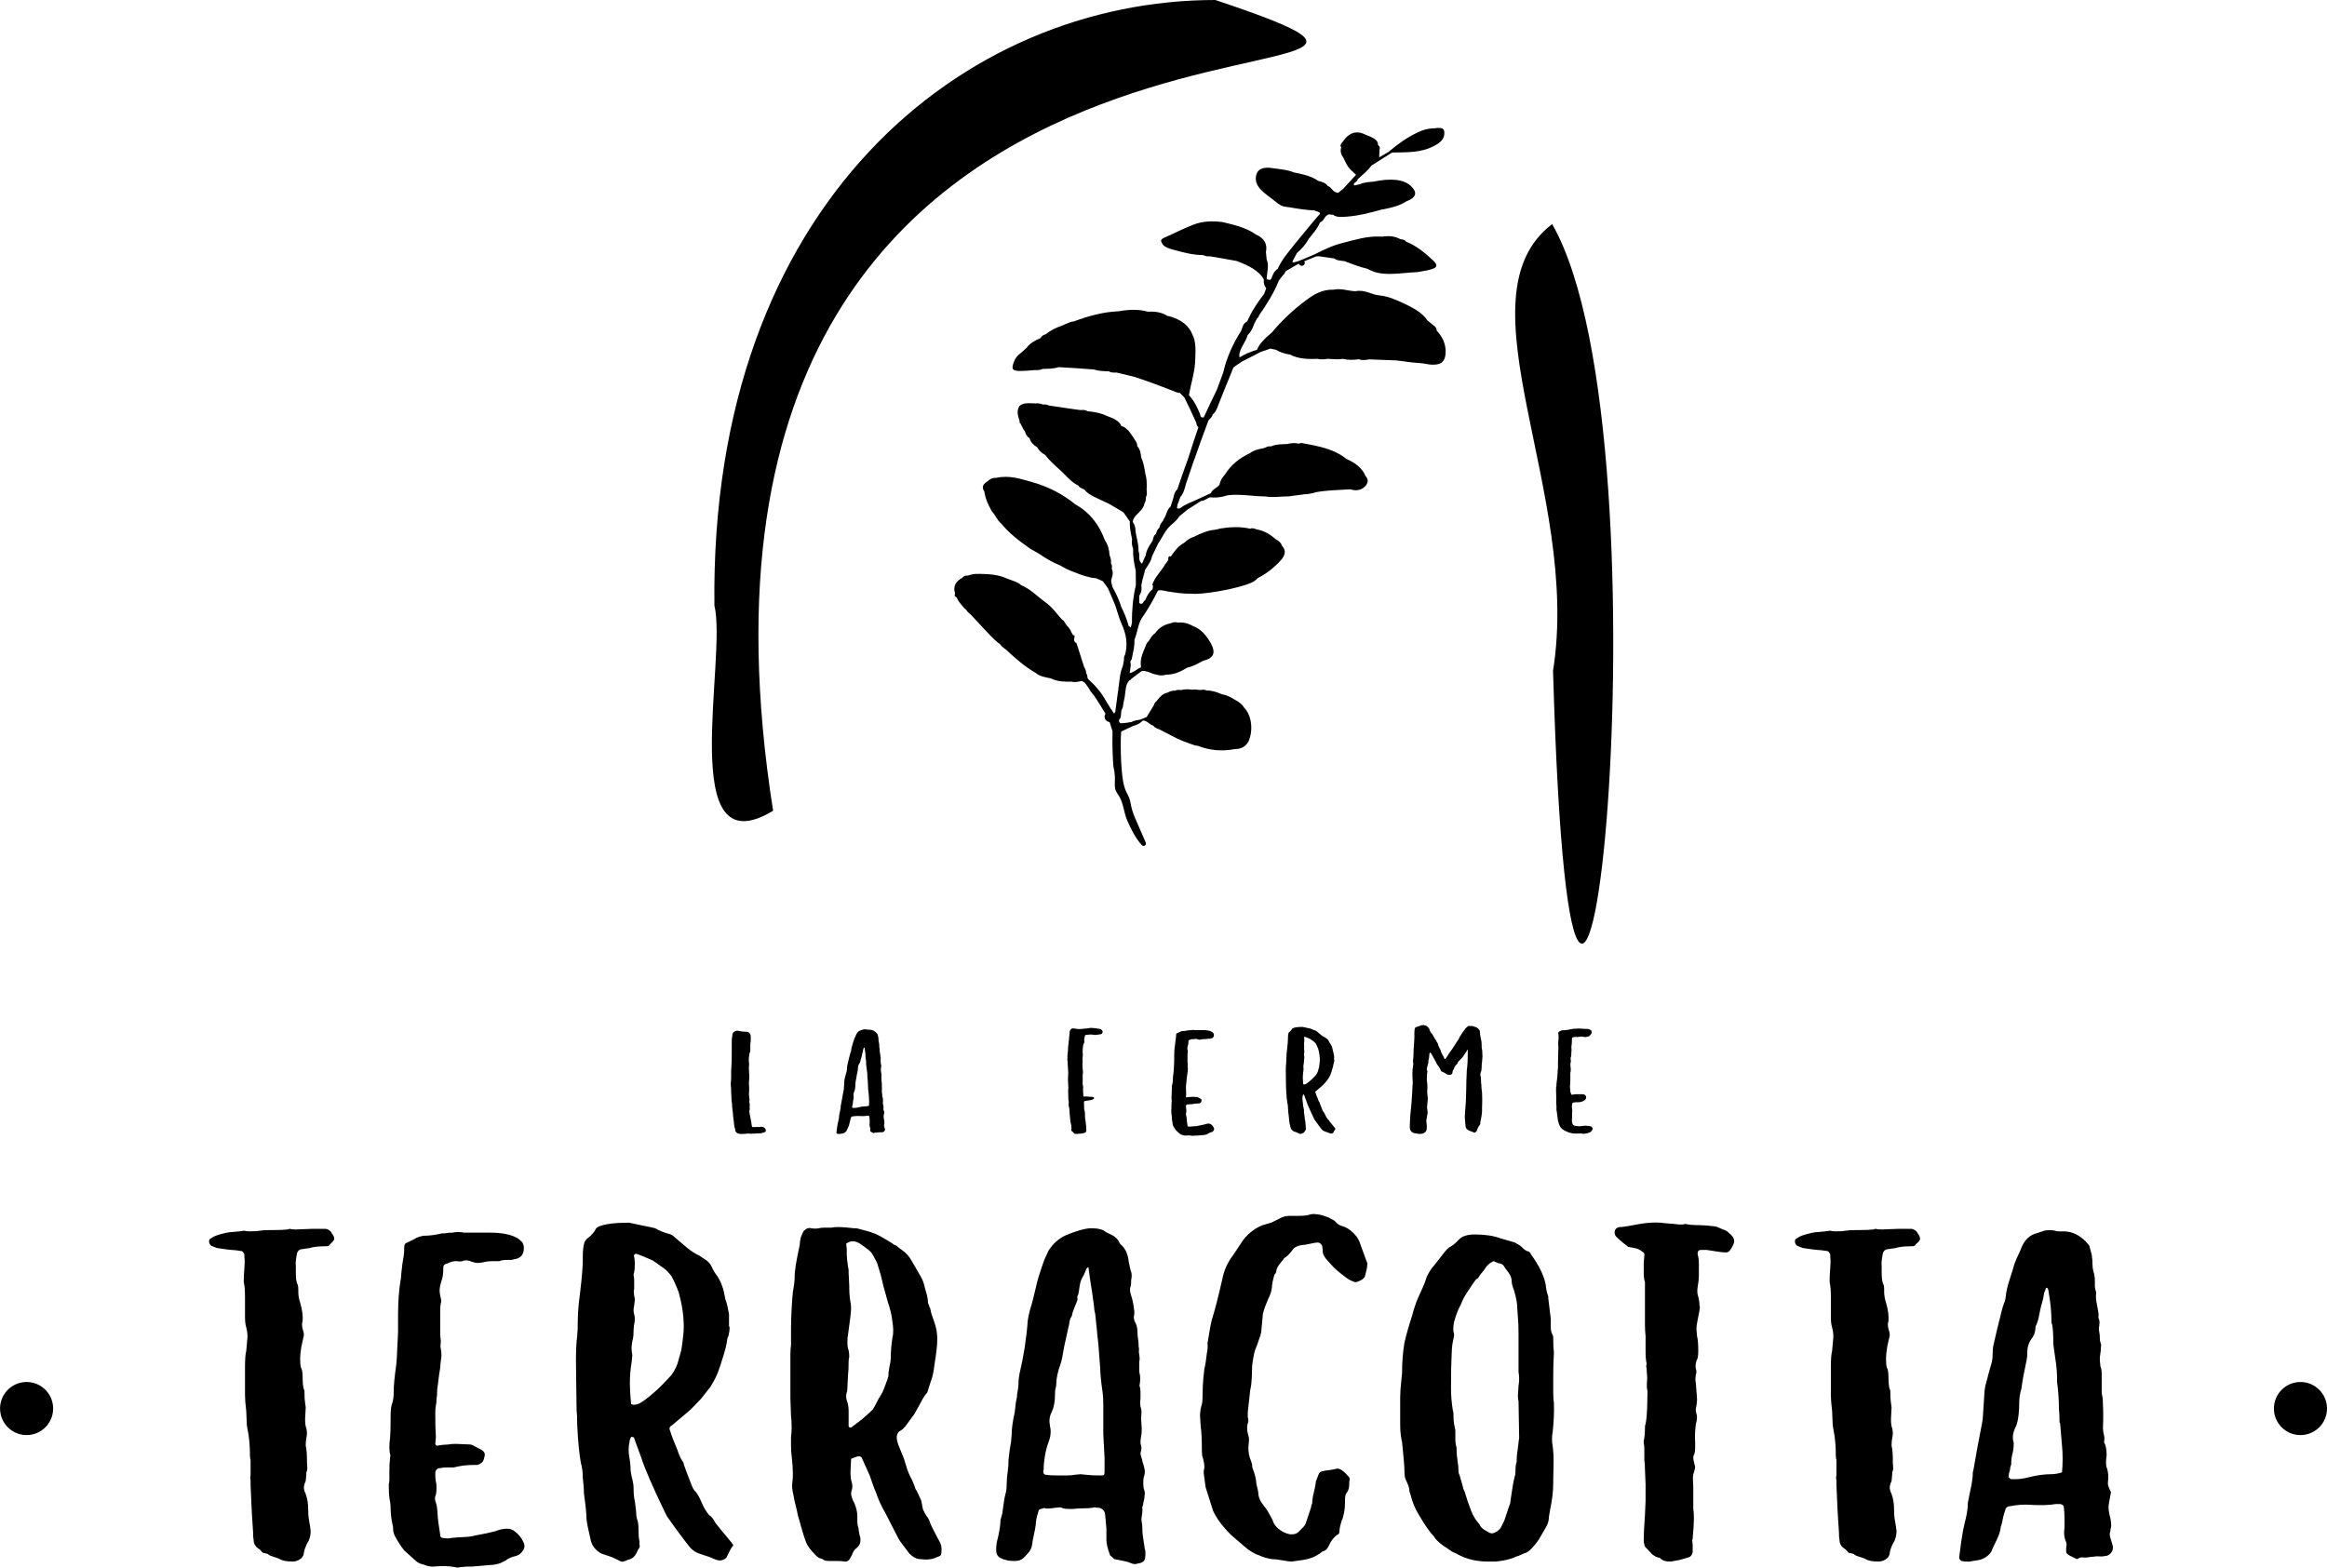<svg xmlns="http://www.w3.org/2000/svg" id="Calque_2" viewBox="0 0 3079.74 2075.16"><g id="Calque_1-2"><path d="M438.27,1630.88c-2.74-2.73-5.2-4.1-7.38-4.1h-18.04l-22.15.82c-3.28,0-5.47-.27-6.56-.82-1.64,0-2.74.28-3.28.82-4.92.55-12.03.82-21.33.82h-2.46c-6.02,0-10.39.28-13.12.82-2.74.55-7.11.82-13.12.82-3.28,0-5.74-.27-7.38-.82l-6.56.82-8.2.82c-5.47,0-13.12,1.64-22.97,4.92-1.64.55-4.1,1.92-7.38,4.1-1.1.55-1.64,1.64-1.64,3.28,0,2.19.82,4.1,2.46,5.74,1.09.55,2.32,1.1,3.69,1.64,1.36.55,2.87,1.1,4.51,1.64,11.48,1.64,17.76,2.46,18.86,2.46,2.73,0,7.38.55,13.94,1.64,1.09.55,2.18,1.92,3.28,4.1v3.28c.54,3.83.54,8.89,0,15.17-.55,6.29-.82,11.35-.82,15.17v3.28c1.09,4.38,1.64,10.94,1.64,19.68v26.25c0,6.02.54,10.66,1.64,13.94,1.09,4.38,1.64,7.93,1.64,10.66v2.46l-1.64,18.04c-1.1,4.38-1.64,11.21-1.64,20.5v37.73c0,5.47.54,12.58,1.64,21.33l.82,18.86.82,4.92c2.18,10.39,3.28,22.15,3.28,35.27,0,2.74.27,4.65.82,5.74v21.33c-.55.55-.69,1.51-.41,2.87.27,1.37.41,2.33.41,2.87v6.56c1.09,27.35,2.18,47.85,3.28,61.52,0,4.92.27,8.75.82,11.48,0,3.28,1.36,6.29,4.1,9.02,3.28,2.19,5.46,4.1,6.56,5.74.54,1.1,1.77,1.78,3.69,2.05,1.91.28,3.41.69,4.51,1.23.54,0,.82.28.82.82,1.64,1.1,3.96,2.05,6.97,2.87,3,.82,5.6,1.78,7.79,2.87,3.28,2.19,9.02,3.28,17.22,3.28,3.28,0,6.42-.95,9.43-2.87,3-1.91,4.78-4.51,5.33-7.79,0-1.09.27-2.59.82-4.51.54-1.91,1.09-3.41,1.64-4.51.54-1.64,1.23-3.14,2.05-4.51.82-1.36,1.5-2.59,2.05-3.69,1.64-4.37,2.46-8.47,2.46-12.3l-.82-6.56c-.55-2.73-1.1-5.87-1.64-9.43-.55-3.55-.82-7.79-.82-12.71,0-7.65-1.1-14.48-3.28-20.5-1.64-3.28-2.46-6.28-2.46-9.02,0-1.09.54-3.28,1.64-6.56.54,0,.68-.13.41-.41-.28-.27-.14-.68.41-1.23l.82-9.02v-2.46c1.09-2.18,1.5-4.64,1.23-7.38-.28-2.73-.41-4.64-.41-5.74v-3.28c0-8.2-.55-14.48-1.64-18.86,0-4.37.27-7.65.82-9.84,1.09-4.37,1.09-8.74,0-13.12-1.1-2.73-1.64-6.83-1.64-12.3l.82-15.58-.82-5.74c-.55-3.28-.82-7.92-.82-13.94v-1.64c0-1.09-.28-1.91-.82-2.46-1.1-3.28-1.64-8.74-1.64-16.4,0-6.01-.82-10.38-2.46-13.12-.55-2.73-.82-6.56-.82-11.48,0-3.82.54-9.02,1.64-15.58.54-2.18,1.09-4.64,1.64-7.38.54-2.73,1.09-5.19,1.64-7.38,0-2.73-.28-4.64-.82-5.74-1.1-3.28-1.64-6.01-1.64-8.2s.27-3.82.82-4.92c.54-7.1-.55-15.3-3.28-24.61-1.64-4.92-2.46-9.84-2.46-14.76v-3.28c0-3.28-.55-5.74-1.64-7.38-1.1-3.28-1.64-8.2-1.64-14.76v-9.02c-.55-2.18,0-7.65,1.64-16.4,1.09-2.73,2.73-4.37,4.92-4.92l11.48-1.64c4.92-1.64,12.3-2.46,22.15-2.46,2.73,0,4.37-.82,4.92-2.46,3.82-3.28,5.74-5.74,5.74-7.38,0-2.18-1.1-4.64-3.28-7.38l-.82-1.64Z"></path><path d="M681.05,2027.04c-2.74-2.18-6.02-3.28-9.84-3.28h-.82c-4.38,0-9.3,1.1-14.76,3.28-6.02,1.64-15.05,3.56-27.07,5.74-3.83,1.1-9.02,1.78-15.58,2.05-6.56.28-12.03.69-16.4,1.23-2.19.55-4.1.69-5.74.41-1.64-.27-3.01-.41-4.1-.41-2.74,0-4.1-1.36-4.1-4.1l-2.46-16.4c-.55-3.82-.96-8.33-1.23-13.53-.28-5.19-.96-9.43-2.05-12.71-1.64-3.82-1.64-7.38,0-10.66.54-2.18.82-5.46.82-9.84,0-3.28-.28-5.74-.82-7.38-.55-2.18-.82-5.74-.82-10.66s2.46-7.38,7.38-7.38c1.64-.54,4.37-.82,8.2-.82h9.02c8.2-2.18,17.22-3.28,27.07-3.28h4.1c3.28-1.09,5.74-2.73,7.38-4.92,1.09-2.18,1.64-3.82,1.64-4.92,1.64-4.37.54-7.65-3.28-9.84l-12.3-6.56-2.46-.82-19.69-.82c-4.38,0-7.66.28-9.84.82-3.83,0-9.02.55-15.58,1.64-1.1-1.09-1.64-1.91-1.64-2.46l.82-9.02c-.55-7.1-.82-17.49-.82-31.17,0-4.92.27-8.47.82-10.66.54-2.18.82-5.19.82-9.02.54-2.18.82-5.05.82-8.61s.27-6.42.82-8.61c1.09-9.84,2.18-17.76,3.28-23.79,0-2.73.54-7.92,1.64-15.58,0-3.82-.28-6.83-.82-9.02-.55-2.18-.69-4.1-.41-5.74.27-1.64.41-3,.41-4.1l-.82-9.84c-.55,0-.55-.27,0-.82v-31.58c0-3.55.27-6.42.82-8.61.54-1.64.68-3,.41-4.1-.28-1.09-.41-1.91-.41-2.46-1.1-4.37-1.64-7.65-1.64-9.84,0-3.82.82-8.2,2.46-13.12,1.64-3.82,2.46-9.84,2.46-18.04,0-2.73,1.64-4.37,4.92-4.92,4.37-2.18,8.2-3.28,11.48-3.28h.82c3.28.55,6.01.55,8.2,0,3.28-1.64,7.38-1.36,12.3.82,3.28,1.1,6.01,1.64,8.2,1.64l6.56-.82c3.28-1.09,8.2-1.64,14.76-1.64h6.56c1.09,0,1.91-.27,2.46-.82,2.18-.54,5.19-.82,9.02-.82h4.1c1.64,0,3-.27,4.1-.82,8.74-1.09,13.12-6.01,13.12-14.76,0-3.28-.82-6.01-2.46-8.2-3.28-3.28-5.74-5.19-7.38-5.74-8.2-4.37-19.97-6.56-35.27-6.56h-34.45c-1.64-.54-4.1-.82-7.38-.82s-5.74.28-7.38.82c-4.38,0-7.66.28-9.84.82-3.28,0-5.74.28-7.38.82-7.11,1.64-14.23,2.46-21.33,2.46-5.47,1.1-9.3,2.46-11.48,4.1l-9.84,4.92c-2.74.55-4.1,2.46-4.1,5.74,0,5.47-.28,9.57-.82,12.3-1.1,5.47-2.19,13.67-3.28,24.61,0,3.28-.28,5.74-.82,7.38-2.19,13.67-3.28,28.99-3.28,45.93v22.97l-1.64,33.63-.82,9.84c-2.19,15.31-3.28,26.8-3.28,34.45,0,6.56-.55,11.48-1.64,14.76-1.64,3.83-2.46,9.57-2.46,17.22v3.28c0,12.58-.28,21.88-.82,27.89-.55,2.74-.82,6.29-.82,10.66,0,3.83.27,6.84.82,9.02.54,1.1.68,2.19.41,3.28-.28,1.1-.41,2.19-.41,3.28-.55,3.83-.82,9.3-.82,16.4v11.48c0,2.74-.28,4.65-.82,5.74,0,8.2.27,14.23.82,18.04,1.09,5.47,1.64,9.84,1.64,13.12,0,7.11.82,14.49,2.46,22.15.54,1.1.82,3.01.82,5.74,0,3.28.82,6.56,2.46,9.84,3.82,7.11,7.92,13.41,12.3,18.86l16.4,14.76,4.1,2.46,5.74,1.64c3.82,1.64,7.38,2.46,10.66,2.46h2.46c10.38-1.1,19.68-.82,27.89.82,1.64.54,3,.68,4.1.41,1.09-.28,1.91-.41,2.46-.41l9.02-.82h6.56l29.53-2.46c5.46-1.1,8.47-1.92,9.02-2.46l6.56-3.28c3.28-2.73,7.65-4.64,13.12-5.74l4.1-1.64c1.64-1.09,3.28-2.73,4.92-4.92,1.64-2.18,2.46-4.37,2.46-6.56,0-1.64-.28-3-.82-4.1-2.74-6.56-6.84-11.75-12.3-15.58Z"></path><path d="M968.94,2043.45c0-.54-.55-1.36-1.64-2.46-13.67-16.4-20.79-25.14-21.33-26.25-1.64-3.82-4.1-6.83-7.38-9.02-3.83-4.37-7.11-9.84-9.84-16.4-2.74-6.56-5.47-11.48-8.2-14.76-1.1-.54-2.46-2.46-4.1-5.74-7.11-18.04-10.94-28.16-11.48-30.35,0-1.64-.55-3-1.64-4.1-1.64-2.18-3.15-5.05-4.51-8.61-1.37-3.55-2.33-6.15-2.87-7.79-3.83-8.74-6.84-16.67-9.02-23.79-1.64-3.28-.82-5.74,2.46-7.38l20.5-17.22c2.73-2.18,5.87-5.19,9.43-9.02,3.55-3.82,6.42-6.83,8.61-9.02l12.3-15.58,3.28-5.74c2.73-4.37,5.19-9.56,7.38-15.58,2.18-6.01,3.55-10.11,4.1-12.3,4.37-13.12,6.83-22.68,7.38-28.71,0-1.09.54-2.73,1.64-4.92,1.09-4.37,1.64-7.92,1.64-10.66,0-1.09-.28-1.91-.82-2.46v-15.58c-1.1-6.56-2.19-11.75-3.28-15.58-1.1-2.18-2.19-6.56-3.28-13.12-.55-3.28-1.92-7.65-4.1-13.12-1.64-3.82-3.69-7.38-6.15-10.66-2.46-3.28-4.51-6.83-6.15-10.66-1.64-3.82-4.65-7.1-9.02-9.84l-7.38-4.92c-4.92-2.18-10.12-5.46-15.58-9.84l-16.4-13.94c-2.74-2.73-5.47-4.37-8.2-4.92-7.66-2.18-13.12-4.37-16.4-6.56-2.19-1.09-3.83-1.64-4.92-1.64-15.31-3.28-25.71-5.46-31.17-6.56h-2.46c-16.96,0-29.53,1.64-37.73,4.92-2.19,1.1-3.56,2.19-4.1,3.28-1.64,3.83-5.2,7.93-10.66,12.3-1.64,1.1-3.01,2.74-4.1,4.92-1.64,4.38-2.46,11.21-2.46,20.5v4.1c0,8.2-1.1,21.61-3.28,40.19-2.19,16.4-3.28,28.99-3.28,37.73,0,9.84-.28,17.22-.82,22.15-1.1,7.66-1.64,18.6-1.64,32.81l.82,64.8c.54,4.38.82,10.95.82,19.69,1.09,22.43,2.73,39.37,4.92,50.85,1.64,5.47,2.46,11.76,2.46,18.87,1.09,9.84,1.64,17.22,1.64,22.15,2.18,15.31,3.28,26.25,3.28,32.81.54,5.47,2.46,15.05,5.74,28.71,1.64,7.11,6.28,12.85,13.94,17.22l9.84,3.28c2.18.55,5.46,1.92,9.84,4.1l4.92,2.46c1.64,1.09,3.82,1.09,6.56,0,.54,0,1.91-.54,4.1-1.64,2.73-.54,5.05-1.64,6.97-3.28,1.91-1.64,3.55-3.96,4.92-6.97,1.36-3,2.32-4.78,2.87-5.33.54-.54.82-1.64.82-3.28-.55-1.09-.69-2.32-.41-3.69.27-1.36.13-2.59-.41-3.69-.55-2.73-.82-7.1-.82-13.12,0-4.92-.28-8.47-.82-10.66-1.1-3.28-1.78-6.15-2.05-8.61-.28-2.46-.41-4.51-.41-6.15l-1.64-13.12c-1.1-3.82-1.64-9.56-1.64-17.22,0-3.28-.55-7.1-1.64-11.48-1.64-6.01-2.46-11.48-2.46-16.4,0-2.73-.55-7.38-1.64-13.94-.55-2.18-.82-5.19-.82-9.02,0-3.28.54-7.65,1.64-13.12l.82-1.64c0-.54.27-1.09.82-1.64.54-.54,1.36-.54,2.46,0,1.09,0,1.64.55,1.64,1.64l9.02,24.61c4.92,15.31,15.3,39.37,31.17,72.18l3.28,6.56c13.12,18.6,23.5,32.54,31.17,41.83,3.28,3.28,7.1,5.74,11.48,7.38l9.84,3.28c2.18.55,5.05,1.64,8.61,3.28,3.55,1.64,6.42,2.46,8.61,2.46s4.23-.54,6.15-1.64c1.91-1.09,3.14-2.46,3.69-4.1,3.28-7.1,5.74-11.48,7.38-13.12,1.09-1.09.82-2.18-.82-3.28ZM850.01,1855.62c-3.83,2.74-7.66,4.1-11.48,4.1l-3.28-.82c-1.1-12.02-1.64-21.04-1.64-27.07,0-9.84.82-19.68,2.46-29.53l.82-8.2-.82-5.74c-.55-4.37,0-9.84,1.64-16.4.54-2.18.82-5.46.82-9.84v-1.64l.82-8.2c.54-1.09.82-3.28.82-6.56,0-2.18-.28-4.1-.82-5.74-1.1-3.28-1.1-7.1,0-11.48l.82-7.38c0-2.73-.28-4.64-.82-5.74,0-1.09-.14-2.46-.41-4.1-.28-1.64-.14-3.28.41-4.92v-10.66c0-3.28-.28-5.74-.82-7.38,0-1.64.27-3,.82-4.1.54-2.18.82-5.74.82-10.66,0-4.37-.28-7.65-.82-9.84,0-.54-.14-.95-.41-1.23-.28-.27-.14-.68.41-1.23,1.09-1.09,1.91-1.64,2.46-1.64,4.92,1.64,12.3,4.65,22.15,9.02l13.94,9.84c2.73,1.64,6.28,5.2,10.66,10.66,3.82,7.11,7.1,14.5,9.84,22.15,4.37,15.87,6.56,30.9,6.56,45.11,0,6.56-1.1,16.96-3.28,31.17l-3.28,11.48c-1.64,7.66-4.92,14.76-9.84,21.33-13.67,15.31-26.53,27.07-38.55,35.27Z"></path><path d="M1239.6,2033.6c-5.47-10.38-8.48-16.67-9.02-18.87-1.1-3.28-2.46-5.74-4.1-7.38-.55-.54-2.19-3.55-4.92-9.02-.55-2.18-.96-4.23-1.23-6.15-.28-1.91-.69-3.96-1.23-6.15l-5.74-12.3-1.64-2.46c-.55-1.64-1.37-3.96-2.46-6.97-1.1-3-2.74-6.42-4.92-10.25-.55-1.09-1.37-3-2.46-5.74-1.1-2.73-1.92-5.19-2.46-7.38-2.19-7.65-4.1-13.12-5.74-16.4l-4.92-12.3c-1.1-3.28-1.64-5.46-1.64-6.56-.55-2.18-.41-4.51.41-6.97.82-2.46,2.59-4.23,5.33-5.33,2.18-1.64,4.1-3.55,5.74-5.74l11.48-15.58,8.2-14.76c3.28-6.56,6.28-11.2,9.02-13.94.54-2.18,2.73-9.02,6.56-20.51,1.09-3.82,2.18-10.11,3.28-18.86,2.18-13.12,3.28-23.5,3.28-31.17,0-6.56-.82-12.57-2.46-18.04-.55-2.18-1.64-5.46-3.28-9.84-1.64-4.37-2.74-8.2-3.28-11.48,0-1.09-.28-1.91-.82-2.46-.55-.54-.82-1.36-.82-2.46-1.1-2.18-1.64-3.55-1.64-4.1,0-3.28-.55-6.97-1.64-11.07-1.1-4.1-1.92-6.97-2.46-8.61-1.1-5.46-2.74-10.11-4.92-13.94l-12.3-21.33c-3.28-6.01-7.66-10.93-13.12-14.76-3.28-2.18-5.74-4.1-7.38-5.74-1.64-.54-2.87-1.09-3.69-1.64-.82-.54-1.51-1.09-2.05-1.64l-13.94-8.2c-5.47-3.28-11.76-5.87-18.86-7.79-7.11-1.91-11.76-3.14-13.94-3.69h-3.28c-8.75-1.09-15.58-1.64-20.5-1.64-4.38,0-7.66.28-9.84.82h-9.02c-3.28,0-5.74.28-7.38.82-3.28.55-6.56.55-9.84,0-3.83-1.09-7.38.28-10.66,4.1l-3.28,7.38c-1.1,4.38-1.64,7.93-1.64,10.66-.55,2.74-1.64,8.07-3.28,15.99-1.64,7.93-2.74,15.17-3.28,21.74,0,5.47-.28,10.25-.82,14.35-.55,4.1-1.1,7.52-1.64,10.25-.55,4.92-1.1,12.3-1.64,22.15-.55,9.84-.82,18.6-.82,26.25v22.15c-.55,2.74-.82,6.84-.82,12.3v58.23l.82,22.97c.54,3.28.82,8.2.82,14.76,0,5.47-.28,9.57-.82,12.3v11.48c0,6.02.27,10.66.82,13.94,1.09,9.84,1.64,17.78,1.64,23.79,0,5.47-.28,9.57-.82,12.3-.55,4.38,0,9.84,1.64,16.4.54,3.83,1.5,8.34,2.87,13.53,1.36,5.2,2.32,9.43,2.87,12.71,4.92,18.04,8.47,29.81,10.66,35.27,1.64,4.92,6.28,11.21,13.94,18.86l3.28,2.46,4.92,1.64c1.64,1.64,4.37,2.46,8.2,2.46h10.66c4.37,0,8.2.28,11.48.82,1.64,0,3.28-.82,4.92-2.46l3.28-5.74c1.64-4.92,3.82-8.2,6.56-9.84,3.28-2.73,4.92-6.01,4.92-9.84v-3.28c-.55-1.64-1.1-3.82-1.64-6.56-.55-2.73-.82-4.92-.82-6.56-1.1-2.18-1.64-5.74-1.64-10.66v-5.74c0-4.92-1.37-10.66-4.1-17.22-1.1-1.64-2.19-4.1-3.28-7.38-1.1-3.82-1.1-6.83,0-9.02,1.09-3.82,1.09-7.38,0-10.66-1.1-3.28-1.64-7.92-1.64-13.94l.82-17.22c1.64-.54,3.41-1.23,5.33-2.05,1.91-.82,3.69-1.23,5.33-1.23,1.09,0,2.18.55,3.28,1.64l10.66,23.79,5.74,16.4,2.46,5.74c3.28,9.84,7.38,18.86,12.3,27.07l17.22,33.63,2.46,4.1,12.3,16.4c4.92,4.92,9.84,7.38,14.76,7.38,7.65,1.1,14.21.55,19.69-1.64.54-.54,1.77-1.09,3.69-1.64,1.91-.54,3.14-1.36,3.69-2.46.54-1.09.82-3.82.82-8.2,0-1.64-.55-4.1-1.64-7.38l-4.92-9.02ZM1181.36,1769.5c-1.64,9.84-2.46,19.42-2.46,28.71,0,2.74-.55,6.29-1.64,10.66-1.1,5.47-1.64,10.12-1.64,13.94-.55.55-.82,1.37-.82,2.46-1.1,2.74-2.46,6.43-4.1,11.07-1.64,4.65-3.56,8.61-5.74,11.89,0,.55-.55,1.37-1.64,2.46-4.38,8.75-7.11,13.82-8.2,15.17-1.1,1.37-5.74,5.61-13.94,12.71l-13.94,10.66c-.55.55-1.37.69-2.46.41-1.1-.27-1.64-.95-1.64-2.05v-19.68c0-5.46-.82-10.11-2.46-13.94-1.1-3.82-1.1-7.38,0-10.66.54-1.09.82-3.28.82-6.56l.82-16.4c.54-3.82.82-9.84.82-18.04,0-2.18.27-4.1.82-5.74,0-4.92-.55-8.74-1.64-11.48-.55-1.64-.82-4.64-.82-9.02,0-3.82.27-6.83.82-9.02,2.73-19.13,4.1-30.89,4.1-35.27,0-3.28-.55-7.65-1.64-13.12-.55-3.82-.82-9.56-.82-17.22l-.82-16.4v-4.1l-.82-4.1c-1.1-7.65-1.64-13.12-1.64-16.4v-7.38l-.82-6.56c2.73-2.18,5.74-3.28,9.02-3.28s6.83,1.37,10.66,4.1c7.1,4.92,11.48,8.34,13.12,10.25,1.64,1.92,4.37,6.7,8.2,14.35l4.92,16.4c1.64,7.66,4.64,19.15,9.02,34.45,3.28,9.84,5.19,17.51,5.74,22.97,1.09,6.56,1.64,11.48,1.64,14.76,0,4.38-.28,7.38-.82,9.02Z"></path><path d="M1512.72,2034.42c-.55-2.73-.82-6.01-.82-9.84s-.28-7.1-.82-9.84c-.55-2.18-.55-4.64,0-7.38.54-2.73.82-5.19.82-7.38v-3.28c-.55-.54-.28-1.91.82-4.1,0-1.09.54-3.82,1.64-8.2l.82-7.38c0-1.64-.55-4.1-1.64-7.38-.55-4.92-.55-9.29,0-13.12,1.09-3.28,1.64-6.01,1.64-8.2,0-2.73-1.1-7.38-3.28-13.94,0-1.09-.41-2.73-1.23-4.92-.82-2.18-1.23-4.1-1.23-5.74l.82-3.28c.54-2.18.54-4.37,0-6.56-1.1-2.73-1.1-6.83,0-12.3.54-2.18.82-5.46.82-9.84l-.82-13.94c0-1.09.13-3.28.41-6.56.27-3.28-.14-6.28-1.23-9.02-.55-3.28-.55-6.83,0-10.66v-8.2c0-3.28-.28-5.74-.82-7.38-.55-.54-.69-1.36-.41-2.46.27-1.09.41-1.91.41-2.46.54-3.82.54-7.65,0-11.48-.55-1.09-.82-3.28-.82-6.56v-10.66c.54-1.64.68-3.41.41-5.33-.28-1.91-.41-3.14-.41-3.69-.55-2.18-.69-4.1-.41-5.74.27-1.64.13-3.28-.41-4.92,0-3.82-.28-7.38-.82-10.66-.55-3.28-.82-6.56-.82-9.84,0-4.37-1.1-8.47-3.28-12.3-1.64-3.82-1.92-7.1-.82-9.84v-4.1c-1.1-9.29-2.46-16.12-4.1-20.5-1.1-3.28-1.64-6.01-1.64-8.2,0-1.64.27-3,.82-4.1.54-2.18.82-5.19.82-9.02,1.09-4.92.82-9.02-.82-12.3,0-.54-.82-4.37-2.46-11.48-1.1-10.38-4.65-18.04-10.66-22.97-1.1-1.09-1.64-1.91-1.64-2.46-2.19-4.92-6.56-8.74-13.12-11.48l-4.92-2.46c-3.83-3.28-9.57-4.92-17.22-4.92h-4.1c-7.66.55-18.04,3.56-31.17,9.02-9.84,4.38-17.77,11.48-23.79,21.33-.55,1.64-1.51,3.83-2.87,6.56-1.37,2.74-2.33,4.92-2.87,6.56-5.47,15.31-9.02,27.07-10.66,35.27-2.74,11.48-4.65,19.15-5.74,22.97-2.19,6.56-3.83,13.41-4.92,20.5-.55,9.3-1.92,21.33-4.1,36.09-2.19,13.12-4.1,22.97-5.74,29.53s-2.46,12.85-2.46,18.86c0,2.74-.55,6.84-1.64,12.3,0,2.74-.55,6.29-1.64,10.66l-1.64,13.94c-2.74,12.03-4.1,22.15-4.1,30.35l-.82,9.02c-1.1,5.47-2.19,13.12-3.28,22.97,0,6.02-.28,10.66-.82,13.94-1.1,7.66-1.64,13.94-1.64,18.86,0,4.38-.28,7.66-.82,9.84-1.64,6.02-2.74,11.48-3.28,16.4-.55,4.92-1.1,9.02-1.64,12.3l-2.46,9.02c0,5.47-1.1,13.12-3.28,22.97-1.64,5.47-2.46,10.94-2.46,16.4,0,6.02,2.46,9.84,7.38,11.48,4.37,2.19,9.84,3.28,16.4,3.28,3.82,0,6.83-.54,9.02-1.64,2.18-1.09,4.92-3.55,8.2-7.38,3.82-3.82,6.01-7.92,6.56-12.3.54-4.37,1.36-8.88,2.46-13.53,1.09-4.64,1.91-9.15,2.46-13.53,0-4.37,1.09-9.84,3.28-16.4,0-2.18,1.09-3.55,3.28-4.1.54,0,1.5-.27,2.87-.82,1.36-.54,2.32-.54,2.87,0,2.73.55,7.38.28,13.94-.82,1.09,0,2.59-.13,4.51-.41,1.91-.27,3.69.14,5.33,1.23,2.18.55,5.19.82,9.02.82h4.1c3.82-.54,8.33-.82,13.53-.82s9.43-.27,12.71-.82c1.09-.54,2.18-.68,3.28-.41,1.09.28,2.18.41,3.28.41,2.73,0,5.05.96,6.97,2.87,1.91,1.92,2.87,4.24,2.87,6.97l1.64,18.04v14.76c0,4.92,1.64,11.76,4.92,20.5l5.74,4.92,4.1.82c2.18.55,4.92,1.1,8.2,1.64,3.28.55,6.83,1.64,10.66,3.28,2.73,1.09,5.46,1.09,8.2,0,3.82-.55,6.42-1.64,7.79-3.28,1.36-1.64,2.05-5.19,2.05-10.66,0-2.18-.28-3.82-.82-4.92,0-.54-.82-6.01-2.46-16.4ZM1461.87,1948.3c0,2.19-.28,3.56-.82,4.1-.55.55-1.92.82-4.1.82-8.2,0-14.49-.27-18.86-.82l-8.2-.82-8.2.82c-2.19.55-5.74.82-10.66.82h-11.48c-6.56,0-11.48-.27-14.76-.82-2.74,0-4.1-1.64-4.1-4.92.54-1.64.82-4.64.82-9.02,1.09-12.02,3.28-22.15,6.56-30.35,1.64-4.37,2.46-8.74,2.46-13.12,0-2.73-.28-4.92-.82-6.56l-.82-6.56c0-4.92,1.09-9.29,3.28-13.12,2.73-6.01,4.1-13.66,4.1-22.97,0-3.82.27-6.56.82-8.2.54-1.09.82-2.73.82-4.92,0-7.65,1.91-16.67,5.74-27.07,1.09-3.28,2.05-7.38,2.87-12.3.82-4.92,1.5-8.74,2.05-11.48l1.64-7.38,4.92-22.15c0-1.64.54-4.1,1.64-7.38l1.64-2.46c.54-3.28,1.64-6.83,3.28-10.66,1.64-3.82,2.73-6.56,3.28-8.2,1.09-2.18,1.36-4.1.82-5.74,0-1.64.27-2.73.82-3.28.54-.54,1.36-4.92,2.46-13.12.54-3.82,1.91-7.65,4.1-11.48,1.09-1.64,1.91-3.28,2.46-4.92.54-1.64,1.09-3,1.64-4.1,0-.54.27-1.09.82-1.64.54-.54,1.09-1.09,1.64-1.64h.82l2.46,18.04,2.46,15.58,2.46,18.04c0,2.74.54,6.29,1.64,10.66,1.64,14.76,2.46,22.7,2.46,23.79v.82l.82,7.38.82,7.38,2.46,31.99c0,6.56,1.09,17.51,3.28,32.81.54,3.83.82,9.57.82,17.22v36.91l1.64,31.99v18.04Z"></path><path d="M1798.97,1643.19c-1.64-3.28-2.74-5.19-3.28-5.74-5.47-7.1-11.48-11.75-18.04-13.94-4.38-1.09-7.66-3-9.84-5.74-.55-1.09-2.46-2.46-5.74-4.1-3.83-2.18-9.02-4.1-15.58-5.74l-7.38-.82c-2.74,0-4.65.28-5.74.82-3.28,1.1-7.93,1.64-13.94,1.64h-13.94c-2.19,0-4.92.55-8.2,1.64l-11.48,5.74c-1.64,1.1-4.65,2.19-9.02,3.28-7.11,1.64-13.82,4.92-20.09,9.84-6.29,4.92-11.35,10.66-15.17,17.22l-9.84,14.76c-7.11,9.3-11.77,19.68-13.94,31.17-5.47,24.07-10.12,42.11-13.94,54.13-1.1,3.83-3.01,14.23-5.74,31.17.54,3.28.27,7.66-.82,13.12-1.1,9.84-2.19,16.69-3.28,20.5-1.1,8.75-1.78,16.28-2.05,22.56-.28,6.29-.41,11.62-.41,15.99,0,3.83-.28,6.56-.82,8.2-1.64,4.92-2.46,10.12-2.46,15.58l.82,13.12c1.09,7.11,1.64,18.33,1.64,33.63,0,4.38.54,7.66,1.64,9.84,1.09,4.38,1.64,7.93,1.64,10.66,0,2.19-.28,3.83-.82,4.92v4.1l2.46,18.04,9.84,31.17c4.37,9.84,12.3,20.51,23.79,31.99.54.55,6.56,5.74,18.04,15.58,4.37,3.83,9.29,7.11,14.76,9.84,3.28,1.1,6.01,2.19,8.2,3.28,2.73,1.1,6.83,2.19,12.3,3.28,3.28,0,8.2.55,14.76,1.64,5.46,1.1,9.56,1.64,12.3,1.64l11.48-1.64c10.93-1.09,20.22-4.64,27.89-10.66,1.09-1.09,2.18-1.64,3.28-1.64,2.73-1.09,4.92-3.55,6.56-7.38,2.73-6.01,6.28-10.66,10.66-13.94,2.18-.54,3.28-2.18,3.28-4.92,0-3.28,1.09-8.2,3.28-14.76.54-.54,1.36-3.28,2.46-8.2,1.09-3.82,1.64-10.11,1.64-18.86,0-3.82.54-6.56,1.64-8.2,2.18-2.73,3.41-5.74,3.69-9.02.27-3.28.41-5.74.41-7.38,1.09-2.73.27-5.19-2.46-7.38-3.28-3.82-6.56-6.56-9.84-8.2-2.19-1.09-4.65-1.09-7.38,0l-10.66,1.64c-4.92.55-7.93,1.51-9.02,2.87-1.1,1.37-2.46,4.51-4.1,9.43-.55.55-.82,1.37-.82,2.46-.55,4.38-1.51,9.3-2.87,14.76-1.37,5.47-2.05,10.12-2.05,13.94-1.1,2.19-1.64,4.1-1.64,5.74l-6.56,19.68c-.55,2.19-1.92,4.38-4.1,6.56l-6.56,6.56c-2.19,1.64-4.65,2.46-7.38,2.46h-3.28c-5.47-1.09-10.39-3.41-14.76-6.97-4.38-3.55-7.11-7.51-8.2-11.89-4.38-8.74-8.2-15.03-11.48-18.87-4.92-6.01-7.38-11.75-7.38-17.22,0-1.09-.82-4.92-2.46-11.48-.55-7.1-2.19-13.94-4.92-20.5-.55-1.09-.82-3-.82-5.74l-1.64-4.92c-2.19-4.92-3.28-10.66-3.28-17.22l.82-9.84c0-2.73-.55-5.74-1.64-9.02-.55-1.64-.82-4.1-.82-7.38,0-2.18.27-4.1.82-5.74,1.09-2.73,1.09-5.46,0-8.2v-6.56l3.28-29.53c1.09-4.37,1.77-9.84,2.05-16.4.27-6.56.41-11.48.41-14.76,1.09-9.84,2.46-17.22,4.1-22.14,1.09-2.18,3-7.38,5.74-15.58,1.64-4.37,2.46-7.92,2.46-10.66l1.64-17.22c0-2.73.27-4.64.82-5.74,1.09-4.37,3.28-10.38,6.56-18.04,2.73-4.92,4.37-10.11,4.92-15.58,0-3.28,1.09-8.74,3.28-16.4.54-.54,1.09-1.23,1.64-2.05.54-.82.82-1.77.82-2.87.54-3.28,2.18-6.56,4.92-9.84,2.73-3.28,4.64-5.74,5.74-7.38,2.73-1.09,6.56-4.92,11.48-11.48,1.09-1.64,3-3,5.74-4.1,3.28-1.09,5.46-1.64,6.56-1.64,2.18,0,5.6-.54,10.25-1.64,4.64-1.09,8.06-1.64,10.25-1.64s4.1,1.37,5.74,4.1l.82,5.74c-.55,3.28.82,7.11,4.1,11.48l7.38,8.2c2.73,3.28,7.38,7.52,13.94,12.71,6.56,5.2,10.93,8.07,13.12,8.61,2.18,1.1,3.82,1.64,4.92,1.64s2.73-.54,4.92-1.64c3.28-1.09,5.74-3,7.38-5.74.54-2.18,1.23-4.92,2.05-8.2.82-3.28,1.23-6.01,1.23-8.2,0-1.64-.28-2.73-.82-3.28l-9.84-27.07Z"></path><path d="M2056.5,1856.44c-.55-2.73-.82-6.83-.82-12.3v-22.14c0-12.57.27-22.15.82-28.71v-3.28c-.55-3.82-.82-9.29-.82-16.4v-3.28c0-1.09-.55-2.73-1.64-4.92-1.1-2.18-1.64-5.19-1.64-9.02v-10.66l-3.28-27.07v-2.46c-1.1-2.73-1.92-5.6-2.46-8.61-.55-3-.82-5.05-.82-6.15l-.82-4.1c-2.74-10.93-9.02-23.23-18.86-36.91-1.1-2.73-2.74-4.1-4.92-4.1-3.28-1.64-5.74-3.55-7.38-5.74-1.1-1.09-4.1-3-9.02-5.74-7.11-2.18-11.76-3.55-13.94-4.1l-5.74-1.64c-8.75-3.28-19.97-4.92-33.63-4.92-9.84,0-16.96,2.46-21.33,7.38-3.28,3.83-7.38,7.11-12.3,9.84-2.19,1.64-4.1,3.56-5.74,5.74l-14.76,18.86c-2.74,2.74-5.74,7.38-9.02,13.94-1.64,5.47-3.56,10.53-5.74,15.17-2.19,4.65-4.1,8.89-5.74,12.71-1.1,2.19-3.01,7.38-5.74,15.58l-2.46,9.02c-3.83,11.48-7.11,22.96-9.84,34.45-2.19,12.58-3.28,26.25-3.28,41.01l-.82,8.2c-1.1,9.84-1.64,17.78-1.64,23.79v36.09c0,5.47.27,10.12.82,13.94.54,3.83,1.09,6.84,1.64,9.02.54,5.47,1.23,12.44,2.05,20.92.82,8.48,1.23,15.46,1.23,20.92,0,1.1.13,2.46.41,4.1.27,1.64.95,3.56,2.05,5.74,2.73,5.47,4.1,10.12,4.1,13.94l1.64,4.92c2.18,9.3,6.01,18.33,11.48,27.07,7.65,13.12,14.21,22.43,19.68,27.89l.82,1.64c3.28,4.38,9.29,9.3,18.04,14.76,2.73,2.19,5.19,3.69,7.38,4.51,2.18.82,4.1,1.78,5.74,2.87,11.48,6.02,24.61,9.02,39.37,9.02h9.84c11.48-1.09,20.51-3.28,27.07-6.56,2.18-.54,4.37-1.36,6.56-2.46,2.18-1.09,4.92-2.18,8.2-3.28l4.1-3.28c4.37-4.37,8.2-9.02,11.48-13.94l9.02-15.58c2.73-4.37,4.1-9.02,4.1-13.94l1.64-9.84c2.73-12.57,4.1-24.32,4.1-35.27v-4.1c0-3.82.13-10.38.41-19.68.27-9.29-.14-17.76-1.23-25.43-.55-2.18-.82-5.19-.82-9.02s.27-6.56.82-8.2c1.64-15.3,2.18-28.71,1.64-40.19ZM2010.57,1903.19l-1.64,13.12c-1.1,7.66-1.64,12.85-1.64,15.58v3.28c-1.1,2.74-1.64,7.38-1.64,13.94,0,2.19-.28,3.83-.82,4.92-1.64,6.02-3.56,16.96-5.74,32.81,0,2.19-.55,4.38-1.64,6.56l-6.56,19.69-4.1,8.2c-1.64,3.28-4.38,5.74-8.2,7.38-2.74,1.64-5.47,1.64-8.2,0-1.1-.54-3.15-1.77-6.15-3.69-3.01-1.91-5.06-4.23-6.15-6.97-4.92-5.46-8.61-11.48-11.07-18.04-2.46-6.56-3.97-10.66-4.51-12.3l-4.1-13.12-1.64-3.28c-.55-2.73-1.37-5.87-2.46-9.43-1.1-3.55-1.92-6.42-2.46-8.61-1.1-2.18-1.64-4.37-1.64-6.56,0-4.37-.28-7.65-.82-9.84-1.1-7.65-1.64-13.39-1.64-17.22v-3.28c-1.1-3.28-1.64-7.24-1.64-11.89v-11.07c-.55-2.18-1.1-4.92-1.64-8.2-.55-3.28-.82-7.1-.82-11.48v-1.64c0-2.18-.28-3.82-.82-4.92-1.64-9.84-2.46-19.68-2.46-29.53,0-19.13.27-33.63.82-43.47,0-2.18.13-5.19.41-9.02.27-3.82.95-8.2,2.05-13.12,1.09-3.28,1.09-6.28,0-9.02-.55-3.28-.28-7.65.82-13.12,2.73-9.84,5.74-17.49,9.02-22.97,1.64-4.92,4.37-10.25,8.2-15.99,3.82-5.74,6.83-10.25,9.02-13.53l2.46-3.28,3.28-2.46c1.09-2.18,2.73-4.51,4.92-6.97,2.18-2.46,4.1-5.05,5.74-7.79,2.73-3.28,6.01-5.74,9.84-7.38l3.28,1.64c1.09.55,2.87,1.1,5.33,1.64,2.46.55,4.23,1.92,5.33,4.1.54,1.1,2.32,3.56,5.33,7.38,3,3.83,4.51,7.93,4.51,12.3,0,2.74,1.09,6.84,3.28,12.3,2.73,9.3,4.1,17.22,4.1,23.79l.82,11.48c.54,4.92.82,12.3.82,22.14v50.03c1.09,6.02,1.09,12.03,0,18.04l-.82,13.12c0,3.28.27,5.74.82,7.38l.82,47.57v.82Z"></path><path d="M2288.62,1632.53c-2.74-2.73-5.47-4.37-8.2-4.92l-5.74-2.46c-2.19-1.09-3.83-1.64-4.92-1.64-8.75-1.09-15.58-1.64-20.5-1.64-8.2,0-14.5-.54-18.87-1.64l-3.28.82h-4.92c-3.83-.54-7.93-.95-12.3-1.23-4.38-.27-8.48-.68-12.3-1.23-8.2-.54-17.22,0-27.07,1.64-11.48,2.19-19.42,3.56-23.79,4.1h-2.46c-4.92.55-7.38,3.01-7.38,7.38,0,2.19.82,4.1,2.46,5.74,1.64,1.64,4.37,4.1,8.2,7.38l7.38,5.74,8.2,1.64c3.82.55,7.38,2.19,10.66,4.92,2.18,1.1,3,2.74,2.46,4.92l-.82,9.84v13.12c0,4.92.54,9.02,1.64,12.3v56.18c0,5.74.27,10.8.82,15.17v22.56c0,4.1.27,7.79.82,11.07.54,1.64.68,3.01.41,4.1-.28,1.1-.41,1.92-.41,2.46.54,1.64.82,4.38.82,8.2.54,3.83.68,7.11.41,9.84-.28,2.74-.41,5.2-.41,7.38,0,2.74.27,4.92.82,6.56v5.74c0,4.38-.14,10.53-.41,18.45-.28,7.93-.96,14.64-2.05,20.1-.55,1.1-.82,2.46-.82,4.1,0,8.2-.55,14.23-1.64,18.04v3.28c.54,1.64.82,4.38.82,8.2v14.76c.54,2.74.82,6.56.82,11.48l.82,19.68v22.15l-.82,18.87c-1.1,15.31-1.64,26.25-1.64,32.81,0,2.74.27,4.65.82,5.74,0,1.64.54,3.01,1.64,4.1,1.64,1.64,4.1,4.24,7.38,7.79,3.28,3.56,7.1,5.61,11.48,6.15l1.64,1.64c2.73,2.19,6.56,3.28,11.48,3.28,2.73,0,4.64-.27,5.74-.82,4.37-.54,8.2-1.36,11.48-2.46,3.28-1.09,6.01-1.91,8.2-2.46,2.18-.54,3.82-2.73,4.92-6.56v-9.84c0-1.09-.14-2.46-.41-4.1-.28-1.64-.14-3,.41-4.1,1.09-12.02,1.64-20.77,1.64-26.25,0-6.01-.28-10.38-.82-13.12v-28.71c0-1.64-.14-4.64-.41-9.02-.28-4.37.13-7.92,1.23-10.66,1.09-3.28,1.64-5.74,1.64-7.38l-1.64-6.56c-1.1-4.37-1.1-7.38,0-9.02,1.09-2.18,1.64-5.46,1.64-9.84v-7.38c-.55-5.46-.28-13.12.82-22.96,1.09-4.37,1.64-7.38,1.64-9.02,0-2.18-.28-4.1-.82-5.74-.55-1.64-.82-3.28-.82-4.92v-.82c1.09-5.46,1.64-9.29,1.64-11.48v-2.46l-1.64-21.33c-.55-2.18-.69-4.1-.41-5.74.27-1.64.41-3,.41-4.1,1.09-2.73,1.09-5.74,0-9.02-.55-2.18-.28-5.46.82-9.84,1.64-2.18,2.46-6.28,2.46-12.3v-1.64c0-8.74-.55-15.03-1.64-18.86l-.82-9.84c0-2.18.54-6.01,1.64-11.48l2.46-12.3c0-1.09.13-2.18.41-3.28.27-1.09.13-2.18-.41-3.28,0-4.92-.82-9.84-2.46-14.76-.55-3.28-.55-6.56,0-9.84,1.09-6.56,1.64-11.2,1.64-13.94v-16.4c0-5.46-.55-9.84-1.64-13.12v-.82c0-3.28,1.36-4.92,4.1-4.92h8.2c3.82.55,8.2,1.23,13.12,2.05,4.92.82,9.02,1.23,12.3,1.23,1.64,0,3.28-.82,4.92-2.46,0-.54.54-1.36,1.64-2.46,2.73-4.37,4.1-7.65,4.1-9.84,0-3.82-2.19-7.38-6.56-10.66Z"></path><path d="M2537.13,1630.88c-2.74-2.73-5.2-4.1-7.38-4.1h-18.04l-22.15.82c-3.28,0-5.47-.27-6.56-.82-1.64,0-2.74.28-3.28.82-4.92.55-12.03.82-21.33.82h-2.46c-6.02,0-10.39.28-13.12.82-2.74.55-7.11.82-13.12.82-3.28,0-5.74-.27-7.38-.82l-6.56.82-8.2.82c-5.47,0-13.12,1.64-22.97,4.92-1.64.55-4.1,1.92-7.38,4.1-1.1.55-1.64,1.64-1.64,3.28,0,2.19.82,4.1,2.46,5.74,1.09.55,2.32,1.1,3.69,1.64,1.36.55,2.87,1.1,4.51,1.64,11.48,1.64,17.76,2.46,18.86,2.46,2.73,0,7.38.55,13.94,1.64,1.09.55,2.18,1.92,3.28,4.1v3.28c.54,3.83.54,8.89,0,15.17-.55,6.29-.82,11.35-.82,15.17v3.28c1.09,4.38,1.64,10.94,1.64,19.68v26.25c0,6.02.54,10.66,1.64,13.94,1.09,4.38,1.64,7.93,1.64,10.66v2.46l-1.64,18.04c-1.1,4.38-1.64,11.21-1.64,20.5v37.73c0,5.47.54,12.58,1.64,21.33l.82,18.86.82,4.92c2.18,10.39,3.28,22.15,3.28,35.27,0,2.74.27,4.65.82,5.74v21.33c-.55.55-.69,1.51-.41,2.87.27,1.37.41,2.33.41,2.87v6.56c1.09,27.35,2.18,47.85,3.28,61.52,0,4.92.27,8.75.82,11.48,0,3.28,1.36,6.29,4.1,9.02,3.28,2.19,5.46,4.1,6.56,5.74.54,1.1,1.77,1.78,3.69,2.05,1.91.28,3.41.69,4.51,1.23.54,0,.82.28.82.82,1.64,1.1,3.96,2.05,6.97,2.87,3,.82,5.6,1.78,7.79,2.87,3.28,2.19,9.02,3.28,17.22,3.28,3.28,0,6.42-.95,9.43-2.87,3-1.91,4.78-4.51,5.33-7.79,0-1.09.27-2.59.82-4.51.54-1.91,1.09-3.41,1.64-4.51.54-1.64,1.23-3.14,2.05-4.51.82-1.36,1.5-2.59,2.05-3.69,1.64-4.37,2.46-8.47,2.46-12.3l-.82-6.56c-.55-2.73-1.1-5.87-1.64-9.43-.55-3.55-.82-7.79-.82-12.71,0-7.65-1.1-14.48-3.28-20.5-1.64-3.28-2.46-6.28-2.46-9.02,0-1.09.54-3.28,1.64-6.56.54,0,.68-.13.41-.41-.28-.27-.14-.68.41-1.23l.82-9.02v-2.46c1.09-2.18,1.5-4.64,1.23-7.38-.28-2.73-.41-4.64-.41-5.74v-3.28c0-8.2-.55-14.48-1.64-18.86,0-4.37.27-7.65.82-9.84,1.09-4.37,1.09-8.74,0-13.12-1.1-2.73-1.64-6.83-1.64-12.3l.82-15.58-.82-5.74c-.55-3.28-.82-7.92-.82-13.94v-1.64c0-1.09-.28-1.91-.82-2.46-1.1-3.28-1.64-8.74-1.64-16.4,0-6.01-.82-10.38-2.46-13.12-.55-2.73-.82-6.56-.82-11.48,0-3.82.54-9.02,1.64-15.58.54-2.18,1.09-4.64,1.64-7.38.54-2.73,1.09-5.19,1.64-7.38,0-2.73-.28-4.64-.82-5.74-1.1-3.28-1.64-6.01-1.64-8.2s.27-3.82.82-4.92c.54-7.1-.55-15.3-3.28-24.61-1.64-4.92-2.46-9.84-2.46-14.76v-3.28c0-3.28-.55-5.74-1.64-7.38-1.1-3.28-1.64-8.2-1.64-14.76v-9.02c-.55-2.18,0-7.65,1.64-16.4,1.09-2.73,2.73-4.37,4.92-4.92l11.48-1.64c4.92-1.64,12.3-2.46,22.15-2.46,2.73,0,4.37-.82,4.92-2.46,3.82-3.28,5.74-5.74,5.74-7.38,0-2.18-1.1-4.64-3.28-7.38l-.82-1.64Z"></path><path d="M2792.21,2031.14c0-1.64.27-3,.82-4.1,0-2.18.27-3.82.82-4.92.54-2.73.27-6.83-.82-12.3-1.64-6.01-2.46-11.2-2.46-15.58l.82-5.74,2.46-13.12c-2.74-5.46-4.1-9.29-4.1-11.48v-.82c1.09-8.2.54-15.03-1.64-20.5-.55-1.09-.82-3.28-.82-6.56,0-3.82.27-6.83.82-9.02,0-8.2-1.1-13.94-3.28-17.22v-2.46c.54-2.18.41-4.92-.41-8.2-.82-3.28-1.23-6.28-1.23-9.02.54-10.38.54-20.77,0-31.17,0-4.92-.28-8.47-.82-10.66-.55-1.64-.82-3.82-.82-6.56v-22.15c0-4.92-.55-8.47-1.64-10.66l-.82-8.2v-3.28c1.09-7.65,1.64-13.12,1.64-16.4v-1.64c-1.1-2.18-1.64-4.92-1.64-8.2s-.28-6.01-.82-8.2c-.55-2.73-.55-5.19,0-7.38.54-3.28.54-6.01,0-8.2-1.1-2.73-1.37-4.64-.82-5.74,0-2.73-.69-7.38-2.05-13.94-1.37-6.56-1.78-11.75-1.23-15.58v-1.64c-1.1-3.28-1.64-5.74-1.64-7.38v-6.56c0-5.46-.55-9.56-1.64-12.3-1.1-3.28-1.64-8.47-1.64-15.58l-.82-7.38-3.28-12.3-4.92-5.74c-8.2-8.2-17.22-12.57-27.07-13.12h-6.56c-2.74,0-4.92-.27-6.56-.82-1.64-.54-4.1-.82-7.38-.82-4.38,0-7.66.55-9.84,1.64l-7.38,2.46c-8.75,2.19-15.32,8.2-19.69,18.04-1.1,3.28-3.28,8.2-6.56,14.76l-3.28,8.2c-1.1,4.38-3.15,11.07-6.15,20.1-3.01,9.02-4.79,17.1-5.33,24.2l-.82,4.1c-2.19,4.92-4.38,12.3-6.56,22.15l-4.1,16.4-4.92,21.33c-.55,2.74-.82,6.56-.82,11.48s-.82,9.84-2.46,14.76l-3.28,11.48c-.55,2.74-1.37,5.88-2.46,9.43-1.1,3.56-1.92,7.52-2.46,11.89l-2.46,37.73-.82,4.92c-4.92,25.16-8.75,45.93-11.48,62.33l-.82,3.28c0,4.92-.55,10.25-1.64,15.99-1.1,5.74-1.92,9.71-2.46,11.89l-2.46,12.3c0,7.66-1.37,16.4-4.1,26.25-1.64,6.56-3.15,14.64-4.51,24.2-1.37,9.57-2.33,16.81-2.87,21.74,0,2.19,1.09,3.83,3.28,4.92,2.18.55,5.46.82,9.84.82l14.76-2.46,5.74-2.46c5.46-3.28,8.74-6.83,9.84-10.66,1.09-2.73,3.14-7.1,6.15-13.12,3-6.01,4.78-11.48,5.33-16.4v-.82c1.09-2.18,2.18-6.56,3.28-13.12,1.09-4.37,2.18-7.92,3.28-10.66,0-1.09,1.09-2.18,3.28-3.28,2.73-.54,6.01-1.09,9.84-1.64,3.82-.54,8.2-.82,13.12-.82h1.64c16.94,1.1,29.8.82,38.55-.82h5.74c3.28.55,4.92,2.19,4.92,4.92.54,3.83.82,9.57.82,17.22v9.02c-1.1,7.11-.55,13.12,1.64,18.04,1.09,2.19,1.36,4.38.82,6.56-.55,4.92-.41,8.07.41,9.43.82,1.37,3.69,3.15,8.61,5.33l4.92,2.46c1.09-.54,2.18-1.09,3.28-1.64,1.09-.54,2.46-.82,4.1-.82,2.18.55,4.64.55,7.38,0,2.73-.54,5.19-.82,7.38-.82,2.18-.54,4.64-.68,7.38-.41,2.73.28,5.19.14,7.38-.41,2.73,0,5.19-1.09,7.38-3.28s3.28-4.64,3.28-7.38v-2.46l-2.46-8.2c-1.1-3.28-1.64-5.74-1.64-7.38ZM2729.05,1949.12c-4.92,1.64-9.84,2.46-14.76,2.46-8.75,0-18.6,1.37-29.53,4.1-6.02,1.64-11.76,2.46-17.22,2.46h-5.74c-2.74-1.09-3.83-2.73-3.28-4.92,0-1.64.54-4.1,1.64-7.38,0-1.64.54-4.1,1.64-7.38,0-5.46.54-10.11,1.64-13.94,1.09-3.82,1.64-8.2,1.64-13.12v-1.64c-2.19-6.56-1.1-13.94,3.28-22.15,2.73-7.1,4.1-18.04,4.1-32.81,0-2.73.54-6.83,1.64-12.3,1.09-3.28,1.64-5.74,1.64-7.38,1.09-8.2,3.28-19.95,6.56-35.27.54-2.18.82-5.74.82-10.66,0-6.01,1.91-11.75,5.74-17.22,2.73-3.28,4.37-7.38,4.92-12.3,0-2.73.27-4.37.82-4.92,1.64-3.28,2.87-7.1,3.69-11.48.82-4.37,1.5-7.65,2.05-9.84.54-2.73,1.36-5.87,2.46-9.43,1.09-3.55,1.91-7.51,2.46-11.89l2.46-6.56c0-.54.27-.82.82-.82l1.64.82.82,2.46c2.73,15.31,4.1,29.26,4.1,41.83,0,1.64.27,2.74.82,3.28,1.09,5.47,1.64,13.94,1.64,25.43,0,1.1.82,7.38,2.46,18.86,1.64,9.84,2.46,19.15,2.46,27.89v4.1c1.64,11.48,2.46,23.25,2.46,35.27.54,3.83.82,9.84.82,18.04l.82,1.64,2.46,29.53c.54,4.92.82,10.66.82,17.22s-.28,12.58-.82,18.04Z"></path><path d="M1011.18,1492.58c-1.38-.69-2.59-1.04-3.63-1.04-.52,0-.87.09-1.04.26-1.38.17-2.85.22-4.4.13-1.55-.08-3.02-.04-4.4.13-1.04.17-1.73.09-2.07-.26-.35-.34-.61-1.04-.78-2.07-.17-2.07-.52-4.31-1.04-6.73-.52-2.42-.87-4.23-1.04-5.44-.17-.86-.39-1.9-.65-3.11-.26-1.21-.39-2.24-.39-3.11,0-.69.17-1.55.52-2.59v-1.55c0-.34-.04-.78-.13-1.29-.09-.52-.04-1.12.13-1.81,0-1.9-.09-3.28-.26-4.14-.35-1.04-.43-1.72-.26-2.07l.26-2.07c0-.86-.17-2.16-.52-3.88-.17-.69-.26-1.72-.26-3.11l.26-5.96v-2.33c-.17-1.38-.26-3.45-.26-6.22,0-2.24.08-3.89.26-4.92l.26-4.92c0-1.38-.09-2.42-.26-3.11-.17-1.21-.26-3.02-.26-5.44-.17-1.72-.17-3.37,0-4.92l.26-1.04c-.35-3.45-.52-5.96-.52-7.51v-.78l.78-6.48.52-1.81c.52-1.04.78-1.98.78-2.85v-9.32c.34-.69.52-1.9.52-3.63v-4.66c.17-1.38-.09-2.76-.78-4.14-1.21-1.9-2.59-2.85-4.14-2.85-1.04,0-2.46-.08-4.27-.26-1.81-.17-3.33-.34-4.53-.52l-2.59-.52c-.35-.17-.87-.26-1.55-.26-.52,0-1.3.17-2.33.52l-.78.26-1.04,1.04c-1.04.17-1.73,1.04-2.07,2.59-.69,4.14-1.04,7.25-1.04,9.32v9.58c.17,10.36-.09,20.55-.78,30.56v8.03c0,2.59-.17,5.09-.52,7.51v2.85c.34,1.9.52,4.75.52,8.55.17,1.55.26,3.46.26,5.7s.08,4.06.26,5.44c.52,3.11.78,6.05.78,8.81l.52,4.92.52,3.37c0,.87.08,2.33.26,4.4.17,2.07.43,3.97.78,5.7.34,2.42.52,4.23.52,5.44.34,2.42.78,4.23,1.3,5.44.17.35.26.95.26,1.81.17,1.9,1.29,3.28,3.37,4.14,1.55.52,3.02.78,4.4.78,3.63,0,6.3-.17,8.03-.52h2.33c.52.17,1.29.26,2.33.26.86,0,1.46-.08,1.81-.26h1.29c.34,0,.69.04,1.04.13.34.09.69.04,1.04-.13.86-.17,2.16-.26,3.89-.26h2.33c1.55,0,2.67-.17,3.37-.52l3.63-1.04c1.04-.34,1.55-1.12,1.55-2.33,0-1.55-.78-2.85-2.33-3.88Z"></path><path d="M1151.95,1497.63c.26.43,1.17,1,2.72,1.68l1.55.78c.34-.17.69-.34,1.04-.52.34-.17.78-.26,1.3-.26.69.17,1.46.17,2.33,0,.86-.17,1.64-.26,2.33-.26.69-.17,1.46-.21,2.33-.13.86.09,1.64.04,2.33-.13.86,0,1.64-.34,2.33-1.04.69-.69,1.04-1.46,1.04-2.33v-.78l-.78-2.59c-.35-1.04-.52-1.81-.52-2.33s.09-.95.26-1.29c0-.69.08-1.21.26-1.55.17-.86.08-2.16-.26-3.89-.52-1.9-.78-3.54-.78-4.92l.26-1.81.78-4.14c-.87-1.72-1.29-2.93-1.29-3.63v-.26c.34-2.59.17-4.75-.52-6.47-.17-.34-.26-1.04-.26-2.07,0-1.21.08-2.16.26-2.85,0-2.59-.35-4.4-1.04-5.44v-.78c.17-.69.13-1.55-.13-2.59-.26-1.04-.39-1.98-.39-2.85.17-3.28.17-6.56,0-9.84,0-1.55-.09-2.67-.26-3.37-.17-.52-.26-1.21-.26-2.07v-6.99c0-1.55-.17-2.68-.52-3.37l-.26-2.59v-1.04c.34-2.42.52-4.14.52-5.18v-.52c-.35-.69-.52-1.55-.52-2.59s-.09-1.9-.26-2.59c-.17-.86-.17-1.64,0-2.33.17-1.04.17-1.9,0-2.59-.35-.86-.43-1.47-.26-1.81,0-.86-.22-2.33-.65-4.4-.43-2.07-.56-3.71-.39-4.92v-.52c-.35-1.04-.52-1.81-.52-2.33v-2.07c0-1.72-.17-3.02-.52-3.89-.35-1.04-.52-2.67-.52-4.92l-.26-2.33-1.04-3.89-1.55-1.81c-2.59-2.59-5.44-3.97-8.55-4.14h-2.07c-.87,0-1.55-.08-2.07-.26-.52-.17-1.3-.26-2.33-.26-1.38,0-2.42.17-3.11.52l-2.33.78c-2.76.69-4.84,2.59-6.22,5.7-.35,1.04-1.04,2.59-2.07,4.66l-1.04,2.59c-.35,1.38-1,3.5-1.94,6.35-.95,2.85-1.51,5.4-1.68,7.64l-.26,1.3c-.69,1.55-1.38,3.88-2.07,6.99l-1.29,5.18-1.55,6.73c-.17.87-.26,2.07-.26,3.63s-.26,3.11-.78,4.66l-1.04,3.63c-.17.87-.43,1.86-.78,2.98-.35,1.12-.61,2.38-.78,3.75l-.78,11.92-.26,1.55c-1.55,7.94-2.76,14.5-3.63,19.68l-.26,1.04c0,1.55-.17,3.24-.52,5.05-.35,1.81-.61,3.07-.78,3.76l-.78,3.88c0,2.42-.43,5.18-1.3,8.29-.52,2.07-1,4.62-1.42,7.64-.43,3.02-.74,5.31-.91,6.86,0,.69.34,1.21,1.04,1.55.69.17,1.72.26,3.11.26l4.66-.78,1.81-.78c1.72-1.04,2.76-2.16,3.11-3.37.34-.86.99-2.24,1.94-4.14.95-1.9,1.51-3.63,1.68-5.18v-.26c.34-.69.69-2.07,1.04-4.14.34-1.38.69-2.5,1.04-3.37,0-.34.34-.69,1.04-1.04.86-.17,1.9-.34,3.11-.52,1.21-.17,2.59-.26,4.14-.26h.52c5.35.35,9.41.26,12.17-.26h1.81c1.04.17,1.55.69,1.55,1.55.17,1.21.26,3.02.26,5.44v2.85c-.35,2.25-.17,4.14.52,5.7.34.69.43,1.38.26,2.07-.17,1.55-.13,2.55.13,2.98ZM1150.01,1463.83c-1.55.52-3.11.78-4.66.78-2.76,0-5.87.43-9.32,1.29-1.9.52-3.72.78-5.44.78h-1.81c-.87-.34-1.21-.86-1.04-1.55,0-.52.17-1.29.52-2.33,0-.52.17-1.29.52-2.33,0-1.72.17-3.19.52-4.4.34-1.21.52-2.59.52-4.14v-.52c-.69-2.07-.35-4.4,1.04-6.99.86-2.24,1.29-5.7,1.29-10.36,0-.86.17-2.16.52-3.88.34-1.04.52-1.81.52-2.33.34-2.59,1.04-6.3,2.07-11.14.17-.69.26-1.81.26-3.37,0-1.9.6-3.71,1.81-5.44.86-1.04,1.38-2.33,1.55-3.88,0-.86.08-1.38.26-1.55.52-1.04.91-2.24,1.17-3.63.26-1.38.47-2.42.65-3.11.17-.86.43-1.85.78-2.98.34-1.12.6-2.37.78-3.76l.78-2.07c0-.17.08-.26.26-.26l.52.26.26.78c.86,4.84,1.29,9.24,1.29,13.21,0,.52.08.87.26,1.04.34,1.73.52,4.4.52,8.03,0,.35.26,2.33.78,5.96.52,3.11.78,6.05.78,8.81v1.29c.52,3.63.78,7.34.78,11.14.17,1.21.26,3.11.26,5.7l.26.52.78,9.33c.17,1.55.26,3.37.26,5.44s-.09,3.97-.26,5.7Z"></path><path d="M1412.64,1403.48c.34,1.38.52,3.54.52,6.47,0,1.38.08,2.63.26,3.76.17,1.12.26,2.29.26,3.5v.26c.17,1.38.17,3.2,0,5.44-.17,2.25-.26,4.06-.26,5.44,0,2.07.09,4.1.26,6.09.17,1.99.26,4.01.26,6.09l-.26,2.85c0,4.84.08,8.46.26,10.88v1.55c.34.69.52,1.81.52,3.37v1.29c-.35,2.25-.17,4.14.52,5.7.17.35.26.78.26,1.3.34,3.46.52,6.05.52,7.77,0,1.21.17,3.02.52,5.44,0,2.07.52,5.18,1.55,9.32l.26,3.11c0,.87-.09,1.47-.26,1.81-.17,1.21.17,2.16,1.04,2.85.34.17.78.48,1.29.91.52.43.86.91,1.04,1.42.52.69,1.29,1.04,2.33,1.04,1.55,0,2.68-.08,3.37-.26,1.04-.17,2.5-.26,4.4-.26.69,0,1.42-.13,2.2-.39.78-.26,1.51-.47,2.2-.65,1.04-.17,1.72-1.12,2.07-2.85v-.26c0-1.04-.09-2.85-.26-5.44-.17-2.59-.43-4.92-.78-6.99-.52-2.07-.78-4.23-.78-6.48v-1.29c.17-1.9,0-3.88-.52-5.96-.35-.69-.52-1.29-.52-1.81l-.26-8.81v-.78c0-.86.34-1.29,1.04-1.29,3.11-.69,5.44-1.04,6.99-1.04,1.21-.17,2.85-.78,4.92-1.81.17-.17.3-.43.39-.78.08-.34.04-.69-.13-1.04-.52-.52-1.12-.78-1.81-.78-1.21,0-3.02-.13-5.44-.39-2.42-.26-4.23-.3-5.44-.13-.17.17-.43.13-.78-.13-.35-.26-.52-.56-.52-.91-.17-.69-.26-1.81-.26-3.37l-.26-5.7.26-2.59c0-.52-.09-.95-.26-1.3-.35-1.38-.52-2.59-.52-3.63v-1.29c.17-1.9.21-3.54.13-4.92-.09-1.38-.13-2.59-.13-3.63l.26-2.59c.17-.34.26-.95.26-1.81l-.52-5.7-.26-4.92c0-1.21.08-2.07.26-2.59v-2.07c-.35-1.04-.35-2.5,0-4.4l.26-3.37v-1.04c-.17-.86-.26-2.07-.26-3.63,0-2.93.26-5.78.78-8.55,0-.17.08-.52.26-1.04.17-.52.34-.86.52-1.04.52-.86.78-1.72.78-2.59l-.26-2.33c0-1.21.34-3.02,1.04-5.44,0-.34.34-.69,1.04-1.04,2.42-.34,4.23-.52,5.44-.52h2.33c2.07.35,3.71.52,4.92.52,1.04,0,2.29-.13,3.76-.39,1.46-.26,2.72-.47,3.76-.65.69,0,1.21-.43,1.55-1.29l.52-1.29c.17-.52.13-1.04-.13-1.55-.26-.52-.56-.95-.91-1.29-1.21-1.21-2.85-1.81-4.92-1.81-.35,0-1.21-.17-2.59-.52-2.76-.34-4.84-.52-6.22-.52-1.21,0-2.85.17-4.92.52l-6.73.78-3.88.26c-2.42,0-4.75-.26-6.99-.78h-.78c-1.38-.34-2.59-.08-3.63.78-1.04.87-1.64,1.9-1.81,3.11-.17.52-.22,1.04-.13,1.55.08.52.04.95-.13,1.29,0,1.38-.09,2.42-.26,3.11l-.26,1.81c0,1.38-.13,2.81-.39,4.27-.26,1.47-.39,2.89-.39,4.27-.35,1.73-.52,2.94-.52,3.63l-.26,5.18c0,1.21-.17,2.85-.52,4.92-.17,1.04-.22,2.25-.13,3.63.08,1.38.04,2.5-.13,3.37v1.04Z"></path><path d="M1597.06,1501.65l2.07-1.04c1.04-.86,2.42-1.47,4.14-1.81l1.29-.52c.52-.34,1.04-.86,1.55-1.55.52-.69.78-1.38.78-2.07,0-.52-.09-.95-.26-1.29-.87-2.07-2.16-3.71-3.88-4.92-.87-.69-1.9-1.04-3.11-1.04h-.26c-1.38,0-2.94.35-4.66,1.04-1.9.52-4.75,1.12-8.55,1.81-1.21.35-2.85.56-4.92.65-2.07.09-3.8.22-5.18.39-.69.17-1.29.22-1.81.13-.52-.08-.95-.13-1.3-.13-.87,0-1.29-.43-1.29-1.29l-.78-5.18c-.17-1.21-.3-2.63-.39-4.27-.09-1.64-.3-2.98-.65-4.01-.52-1.21-.52-2.33,0-3.37.17-.69.26-1.72.26-3.11,0-1.04-.09-1.81-.26-2.33-.17-.69-.26-1.81-.26-3.37s.78-2.33,2.33-2.33c.52-.17,1.38-.26,2.59-.26h2.85c2.59-.69,5.44-1.04,8.55-1.04h1.29c1.04-.34,1.81-.86,2.33-1.55.34-.69.52-1.21.52-1.55.52-1.38.17-2.42-1.04-3.11l-3.89-2.07-.78-.26-6.22-.26c-1.38,0-2.42.09-3.11.26-1.21,0-2.85.17-4.92.52-.35-.34-.52-.6-.52-.78l.26-2.85c-.17-2.24-.26-5.52-.26-9.84,0-1.55.08-2.67.26-3.37.17-.69.26-1.64.26-2.85.17-.69.26-1.59.26-2.72s.08-2.03.26-2.72c.34-3.11.69-5.61,1.04-7.51,0-.86.17-2.5.52-4.92,0-1.21-.09-2.16-.26-2.85-.17-.69-.22-1.29-.13-1.81.08-.52.13-.95.13-1.29l-.26-3.11c-.17,0-.17-.08,0-.26v-9.97c0-1.12.08-2.03.26-2.72.17-.52.21-.95.13-1.29-.09-.34-.13-.6-.13-.78-.35-1.38-.52-2.42-.52-3.11,0-1.21.26-2.59.78-4.14.52-1.21.78-3.11.78-5.7,0-.86.52-1.38,1.55-1.55,1.38-.69,2.59-1.04,3.63-1.04h.26c1.04.17,1.9.17,2.59,0,1.04-.52,2.33-.43,3.88.26,1.04.35,1.9.52,2.59.52l2.07-.26c1.04-.34,2.59-.52,4.66-.52h2.07c.34,0,.6-.08.78-.26.69-.17,1.64-.26,2.85-.26h1.29c.52,0,.95-.08,1.29-.26,2.76-.34,4.14-1.9,4.14-4.66,0-1.04-.26-1.9-.78-2.59-1.04-1.04-1.81-1.64-2.33-1.81-2.59-1.38-6.3-2.07-11.14-2.07h-10.88c-.52-.17-1.29-.26-2.33-.26s-1.81.09-2.33.26c-1.38,0-2.42.09-3.11.26-1.04,0-1.81.09-2.33.26-2.25.52-4.49.78-6.73.78-1.73.35-2.94.78-3.63,1.29l-3.11,1.55c-.87.17-1.29.78-1.29,1.81,0,1.73-.09,3.02-.26,3.88-.35,1.73-.69,4.32-1.04,7.77,0,1.04-.09,1.81-.26,2.33-.69,4.32-1.04,9.15-1.04,14.5v7.25l-.52,10.62-.26,3.11c-.69,4.84-1.04,8.46-1.04,10.88,0,2.07-.17,3.63-.52,4.66-.52,1.21-.78,3.02-.78,5.44v1.04c0,3.97-.09,6.91-.26,8.81-.17.87-.26,1.99-.26,3.37,0,1.21.08,2.16.26,2.85.17.35.21.69.13,1.04-.09.35-.13.69-.13,1.04-.17,1.21-.26,2.94-.26,5.18v3.63c0,.87-.09,1.47-.26,1.81,0,2.59.08,4.49.26,5.7.34,1.73.52,3.11.52,4.14,0,2.25.26,4.58.78,6.99.17.35.26.95.26,1.81,0,1.04.26,2.07.78,3.11,1.21,2.25,2.5,4.23,3.88,5.96l5.18,4.66,1.29.78,1.81.52c1.21.52,2.33.78,3.37.78h.78c3.28-.35,6.22-.26,8.81.26.52.17.95.21,1.29.13.34-.09.6-.13.78-.13l2.85-.26h2.07l9.32-.78c1.72-.35,2.67-.61,2.85-.78Z"></path><path d="M1764.64,1392.86c-.35-.69-.69-2.07-1.04-4.14-.17-1.04-.61-2.42-1.29-4.14-.52-1.21-1.17-2.33-1.94-3.37s-1.42-2.16-1.94-3.37c-.52-1.21-1.47-2.24-2.85-3.11l-2.33-1.55c-1.55-.69-3.2-1.72-4.92-3.11l-5.18-4.4c-.87-.86-1.73-1.38-2.59-1.55-2.42-.69-4.14-1.38-5.18-2.07-.69-.34-1.21-.52-1.55-.52-4.84-1.04-8.12-1.72-9.84-2.07h-.78c-5.35,0-9.32.52-11.92,1.55-.69.35-1.12.69-1.29,1.04-.52,1.21-1.64,2.51-3.37,3.89-.52.35-.95.87-1.29,1.55-.52,1.38-.78,3.54-.78,6.48v1.29c0,2.59-.35,6.82-1.04,12.69-.69,5.18-1.04,9.15-1.04,11.91,0,3.11-.09,5.44-.26,6.99-.35,2.42-.52,5.87-.52,10.36l.26,20.46c.17,1.38.26,3.46.26,6.22.34,7.08.86,12.43,1.55,16.06.52,1.73.78,3.71.78,5.96.34,3.11.52,5.44.52,6.99.69,4.84,1.04,8.29,1.04,10.36.17,1.73.78,4.75,1.81,9.07.52,2.25,1.98,4.06,4.4,5.44l3.11,1.04c.69.17,1.72.61,3.11,1.29l1.55.78c.52.34,1.21.34,2.07,0,.17,0,.6-.17,1.29-.52.86-.17,1.59-.52,2.2-1.04.6-.52,1.12-1.25,1.55-2.2.43-.95.73-1.51.91-1.68s.26-.52.26-1.04c-.17-.34-.22-.73-.13-1.17.08-.43.04-.82-.13-1.17-.17-.86-.26-2.24-.26-4.14,0-1.55-.09-2.67-.26-3.37-.35-1.04-.56-1.94-.65-2.72-.09-.78-.13-1.42-.13-1.94l-.52-4.14c-.35-1.21-.52-3.02-.52-5.44,0-1.04-.17-2.24-.52-3.63-.52-1.9-.78-3.63-.78-5.18,0-.86-.17-2.33-.52-4.4-.17-.69-.26-1.64-.26-2.85,0-1.04.17-2.42.52-4.14l.26-.52c0-.17.08-.34.26-.52.17-.17.43-.17.78,0,.34,0,.52.17.52.52l2.85,7.77c1.55,4.84,4.83,12.43,9.84,22.79l1.04,2.07c4.14,5.87,7.42,10.28,9.84,13.21,1.04,1.04,2.24,1.81,3.63,2.33l3.11,1.04c.69.17,1.59.52,2.72,1.04,1.12.52,2.03.78,2.72.78s1.33-.17,1.94-.52c.6-.34.99-.78,1.17-1.29,1.04-2.24,1.81-3.63,2.33-4.14.34-.34.26-.69-.26-1.04,0-.17-.17-.43-.52-.78-4.32-5.18-6.56-7.94-6.73-8.29-.52-1.21-1.29-2.16-2.33-2.85-1.21-1.38-2.25-3.11-3.11-5.18-.87-2.07-1.73-3.63-2.59-4.66-.35-.17-.78-.78-1.29-1.81-2.25-5.7-3.46-8.89-3.63-9.58,0-.52-.17-.95-.52-1.29-.52-.69-1-1.59-1.42-2.72-.43-1.12-.74-1.94-.91-2.46-1.21-2.76-2.16-5.27-2.85-7.51-.52-1.04-.26-1.81.78-2.33l6.48-5.44c.86-.69,1.85-1.64,2.98-2.85,1.12-1.21,2.03-2.16,2.72-2.85l3.88-4.92,1.04-1.81c.86-1.38,1.64-3.02,2.33-4.92.69-1.9,1.12-3.19,1.29-3.88,1.38-4.14,2.16-7.16,2.33-9.07,0-.34.17-.86.52-1.55.34-1.38.52-2.5.52-3.37,0-.34-.09-.6-.26-.78v-4.92c-.35-2.07-.69-3.71-1.04-4.92ZM1745.73,1412.81l-1.04,3.63c-.52,2.42-1.55,4.66-3.11,6.73-4.32,4.84-8.38,8.55-12.17,11.14-1.21.87-2.42,1.29-3.63,1.29l-1.04-.26c-.35-3.8-.52-6.64-.52-8.55,0-3.11.26-6.22.78-9.32l.26-2.59-.26-1.81c-.17-1.38,0-3.11.52-5.18.17-.69.26-1.72.26-3.11v-.52l.26-2.59c.17-.34.26-1.04.26-2.07,0-.69-.09-1.29-.26-1.81-.35-1.04-.35-2.24,0-3.63l.26-2.33c0-.86-.09-1.46-.26-1.81,0-.34-.04-.78-.13-1.29-.09-.52-.04-1.04.13-1.55v-3.37c0-1.04-.09-1.81-.26-2.33,0-.52.08-.95.26-1.29.17-.69.26-1.81.26-3.37,0-1.38-.09-2.42-.26-3.11,0-.17-.04-.3-.13-.39-.09-.08-.04-.21.13-.39.34-.34.6-.52.78-.52,1.55.52,3.88,1.47,6.99,2.85l4.4,3.11c.86.52,1.98,1.64,3.37,3.37,1.21,2.25,2.24,4.58,3.11,6.99,1.38,5.01,2.07,9.76,2.07,14.25,0,2.07-.35,5.35-1.04,9.84Z"></path><path d="M1912.4,1401.93c-.26,0-.48-.08-.65-.26-.35-1.04-1.55-3.45-3.63-7.25l-.26-.52-.78-1.55c0-.86-.26-1.77-.78-2.72-.52-.95-.87-1.59-1.04-1.94-1.21-2.42-1.9-4.14-2.07-5.18,0-.69-.17-1.21-.52-1.55-.52-.52-.87-.99-1.04-1.42-.17-.43-.35-.82-.52-1.17l-.78-1.55c-.69-.69-1.34-1.64-1.94-2.85-.61-1.21-1.08-2.07-1.42-2.59-.69-1.38-1.29-2.33-1.81-2.85-1.38-1.21-2.51-3.11-3.37-5.7,0-.69-.26-1.29-.78-1.81-1.73-2.07-3.37-3.28-4.92-3.63-.69,0-1.12-.08-1.29-.26-.87-.17-1.81-.17-2.85,0-3.46,1.04-6.05,1.9-7.77,2.59-.69.17-1.21.61-1.55,1.29-.35,1.04-.52,1.9-.52,2.59-.17.87-.26,2.16-.26,3.88v.78c.17,2.59.13,5.44-.13,8.55-.26,3.11-.39,5.35-.39,6.73s-.09,2.5-.26,3.37c-.17.87-.26,2.25-.26,4.14v2.85l-.26,5.44c-.35,2.42-.52,4.23-.52,5.44,0,.87.08,1.55.26,2.07.17.69.21,1.29.13,1.81-.09.52-.13.95-.13,1.29-.69,3.46-1.04,7.43-1.04,11.92,0,3.28.08,5.79.26,7.51.17.87.26,2.33.26,4.4-.35,3.11-.52,5.53-.52,7.25-.17,1.21-.26,3.11-.26,5.7l-1.04,15.02c0,1.21-.17,3.02-.52,5.44l-1.04,10.1c0,2.42-.17,6.22-.52,11.4v4.66c0,1.21.43,2.42,1.29,3.63.86,1.55,2.42,2.59,4.66,3.11.34.17.95.26,1.81.26,2.59.52,4.23.78,4.92.78,1.21,0,2.33-.08,3.37-.26,1.55-.17,2.93-.82,4.14-1.94,1.21-1.12,1.9-2.46,2.07-4.01.17-1.04.26-2.24.26-3.63,0-.86-.17-3.02-.52-6.47-.35-1.04-.35-1.98,0-2.85.34-1.04.6-2.37.78-4.01.17-1.64.43-3.06.78-4.27v-1.04c-.17-.52-.26-1.21-.26-2.07v-.52c0-1.38-.17-2.42-.52-3.11v-1.04l.78-8.55c.17-.86.26-2.07.26-3.63,0-.86-.17-2.33-.52-4.4-.17-.69-.26-1.64-.26-2.85v-1.55c.17-1.21.26-3.11.26-5.7-.17-1.21-.26-2.93-.26-5.18v-.78c-.35-.86-.52-2.24-.52-4.14v-2.33c0-2.24.08-3.97.26-5.18.34-1.38.52-2.33.52-2.85s-.17-1.12-.52-1.81c-.35-1.38-.35-2.59,0-3.63l.78-3.11c.69-2.07,1.04-3.71,1.04-4.92v-.26c0-1.21.08-2.07.26-2.59.52-1.38.78-2.85.78-4.4l.26-2.85c0-.17.08-.47.26-.91.17-.43.43-.82.78-1.17l1.55,1.81c3.11,5.87,4.92,9.15,5.44,9.84l1.04,2.07,1.04,2.07c2.76,3.46,4.49,6.31,5.18,8.55.34.69.86,1.12,1.55,1.29.34,0,1.47.52,3.37,1.55l3.37,2.07c.69.35,1.64.52,2.85.52h1.04c1.9-.34,2.93-1.38,3.11-3.11,0-1.55.52-2.93,1.55-4.14.34-.69.52-1.12.52-1.29.69-2.24,1.98-4.14,3.89-5.7.34-.34.69-.86,1.04-1.55.17-1.21.86-2.24,2.07-3.11,1.9-1.72,3.45-3.37,4.66-4.92l6.48-9.84c.17.52.21,1,.13,1.42-.09.43-.13.74-.13.91v2.33c0,10.19-.43,17.79-1.29,22.79v.78c-.35,5.87-.52,10.28-.52,13.21,0,5.7-.09,10.02-.26,12.95l-.26,9.32c-.17,1.73-.26,4.14-.26,7.25l-.26,2.33-.52,6.99-.26,3.63c-.17,1.04-.26,2.5-.26,4.4,0,2.25.08,3.89.26,4.92l.26,3.37c0,1.21.17,2.85.52,4.92,0,1.9.78,3.37,2.33,4.4,1.55,1.21,2.76,1.9,3.63,2.07l2.85,1.04c1.38.69,2.33,1.04,2.85,1.04h.78c1.21-.69,2.07-1.64,2.59-2.85.69-2.59,1.98-5.09,3.88-7.51.34-.34.52-.86.52-1.55,0-.52.04-1.25.13-2.2.08-.95.3-2.03.65-3.24,1.21-5.52,1.72-10.19,1.55-13.99v-1.04l.26-9.84v-1.81c-.17-2.07-.26-5.09-.26-9.07,0-.69-.09-1.12-.26-1.29l-.52-5.44c0-2.93-.17-5.01-.52-6.22v-2.07c0-3.28-.26-5.78-.78-7.51-.35-1.38-.26-2.67.26-3.88.86-1.72,1.29-3.89,1.29-6.48,0-3.28.17-5.7.52-7.25l.52-6.73c.17-.52.21-.95.13-1.29-.09-.34-.13-.69-.13-1.04-.17-1.38-.26-3.54-.26-6.48,0-.52-.09-.95-.26-1.29-.35-1.04-.52-2.59-.52-4.66v-2.85l-.26-3.11c-.69-2.76-1.12-4.83-1.29-6.22-.17-.69-.35-1.55-.52-2.59-.17-1.04-.26-2.24-.26-3.63v-.26c0-1.04-.17-1.72-.52-2.07-1.73-2.42-3.37-3.8-4.92-4.14-.69-.17-1.64-.47-2.85-.91-1.21-.43-2.25-.65-3.11-.65-.69,0-1.12.09-1.29.26l-1.04-.26c-.69-.34-1.38-.17-2.07.52-1.9,1.21-3.54,2.94-4.92,5.18-1.73,2.07-3.37,4.49-4.92,7.25-.52.52-.95,1.21-1.29,2.07-.52,1.55-1.81,3.71-3.89,6.48l-1.81,2.85-3.63,5.7c-2.59,3.28-5.18,7.08-7.77,11.4l-1.55,2.07c-.17.17-.39.26-.65.26Z"></path><path d="M2105.75,1491.29c-1.21-.52-2.42-.78-3.63-.78s-2.16-.08-2.85-.26h-2.07c-1.04,0-1.81.09-2.33.26-2.07.35-3.63.52-4.66.52s-2.59-.17-4.66-.52c-1.04,0-1.9-.26-2.59-.78-.87-.34-1.38-.86-1.55-1.55-.69-1.38-1.04-2.68-1.04-3.89v-.78c.17-1.21.26-3.19.26-5.96v-4.14l.26-3.11c0-.86-.09-1.64-.26-2.33-.17-.69-.26-1.46-.26-2.33v-1.29l.52-3.63c0-.34.34-.69,1.04-1.04,1.04-.34,2.5-.52,4.4-.52h2.59c2.93,0,5.78-.95,8.55-2.85,1.21-1.04,1.81-2.24,1.81-3.63,0-.52-.09-.86-.26-1.04,0-.86-.26-1.38-.78-1.55-1.04-1.04-2.33-1.55-3.88-1.55h-8.29l-3.37.26-2.07.52c-.69,0-1.04-.26-1.04-.78-.69-1.21-1.12-2.42-1.29-3.63l-.26-3.63c-.17-.69-.26-1.72-.26-3.11s.09-2.5.26-3.37c.17-1.04.26-2.76.26-5.18v-9.58c.34-.69.52-1.72.52-3.11v-.78c.17-1.04.08-2.24-.26-3.63-.35-2.59-.26-4.75.26-6.47.34-1.21.34-2.07,0-2.59-.35-1.72-.26-3.11.26-4.14.34-1.04.52-2.59.52-4.66,0-1.55.08-2.67.26-3.37v-2.33c0-.52-.04-1.17-.13-1.94-.09-.78-.04-1.68.13-2.72.34-1.55.52-3.8.52-6.73v-2.33c0-1.21.52-1.9,1.55-2.07,1.38-.34,2.5-.52,3.37-.52h.78c.52.17,1.08.22,1.68.13.6-.08.99-.13,1.17-.13,1.72-.34,3.02-.52,3.89-.52s2.16.17,3.88.52c.34.17.86.26,1.55.26l3.89-.78c.34,0,.6-.08.78-.26,1.38-1.04,2.59-2.42,3.63-4.14.34-.86.34-1.64,0-2.33-.35-1.21-.95-1.9-1.81-2.07-1.38-.86-2.85-1.29-4.4-1.29h-1.04l-5.44-.26c-2.94-.34-5.87-.34-8.81,0-2.76,0-4.84.26-6.22.78-.35.17-.87.26-1.55.26-1.04.17-2.33.39-3.88.65-1.55.26-2.85.39-3.89.39h-1.55c-1.04,0-2.42.52-4.14,1.55-1.04.52-1.55,1.38-1.55,2.59,0,.35.08.61.26.78.17.87.26,2.25.26,4.14,0,1.73-.09,3.02-.26,3.88-.17.69-.26,1.73-.26,3.11v2.33c.17,1.04.26,2.5.26,4.4,0,2.42-.09,4.14-.26,5.18v3.63c-.17,2.07-.26,5.09-.26,9.06v9.07c-.35,1.38-.52,3.46-.52,6.22l-.52,6.73c-.17,1.38-.35,2.76-.52,4.14-.17,1.38-.35,2.76-.52,4.14v2.33c-.35,1.04-.52,2.59-.52,4.66v2.33c.17,1.73.26,4.4.26,8.03v3.63c-.17,2.07-.09,4.84.26,8.29v5.18c0,.69.17,1.73.52,3.11l1.04,7.77c.17,2.76.86,5.61,2.07,8.55.86,2.59,2.16,4.49,3.88,5.7.34.35,1.08.91,2.2,1.68,1.12.78,2.29,1.34,3.5,1.68l1.04.52c1.55.87,3.54,1.47,5.96,1.81,1.21.35,2.93.52,5.18.52h1.55c.69,0,1.9-.04,3.63-.13,1.72-.08,3.28.04,4.66.39h1.81c.69-.34,1.21-.43,1.55-.26,1.04,0,2.59-.43,4.66-1.3,1.04-.17,1.9-.65,2.59-1.42.69-.78,1.29-1.59,1.81-2.46.17-.17.26-.43.26-.78.17-.69.04-1.33-.39-1.94-.43-.6-1-1.08-1.68-1.42Z"></path><circle cx="35.13" cy="1864.65" r="35.13" transform="translate(-298.23 29.7) rotate(-9.22)"></circle><circle cx="3044.61" cy="1864.65" r="35.13"></circle><path d="M1608.51,0c-333.33.02-669.23,269.61-663.01,801.51,17.19,71.23-51.81,350.11,77.68,271.78C832.71-138.17,2118.4,171.15,1608.51,0Z"></path><path d="M2054.25,296.65c-127.58,97.29,38.92,355.35,1.17,591.31,28.25,975.2,164.95-300.82-1.17-591.31Z"></path><path d="M1901.55,437.73h0s0,0,0,0c-.35-2.78-1.36-5.32-4.44-7.08h0c-2.63-2.16-5.27-4.31-7.93-6.45h0s0,0,0,0c-6.77-10.59-19.77-17.16-33.07-23.42-9.21-4.03-18.16-8.39-29.81-9.66h0c-11.5-.76-19.06-8.11-32.48-5.64h0c-9.75-.2-18.06-4.14-28.7-2.02h-.01c-15.92-.47-26.75,6.72-36.52,13.97-17.99,13.35-32.92,27.8-45.48,42.92-8.34,6.98-16.16,14.07-19.42,22.6h0c-8.46,2.59-16.34,5.86-23.24,10.24-1.9-10.32,8.46-19.71,10.84-29.76h0s0,0,0,0c5.04-4.68,6.87-9.93,8.83-15.16h0s0,0,0,0c1.22-2.34,2.45-4.68,3.68-7.03,1.46-.95,2.53-2.28,2.15-3.19,10.54-15.18,20.31-30.61,26.58-46.63l4.95-6.53c2.23-1.76,3.16-3.86,4.18-5.94h0c5.61-3.28,11.26-6.56,16.94-9.84h0s1.63,1.63,1.63,1.63c3.3,3.3,8.53-.99,5.94-4.87h0c5.14-2.15,10.3-4.3,15.48-6.44h0c.98.04,1.97-.07,2.95-.32h0c7.24.99,14.47,2.02,21.68,3.09h0,0c2.8,2.95,8.37,2.71,13.06,3.5h.02c9.82,3.76,19.58,7.56,30.58,10.16h0c18.17,11.05,42.42,5.49,65.51,4.32h0c2.25-.35,4.5-.7,6.76-1.04h0c20.32-3.44,23.24-6.39,13.09-15.7-9.84-8.96-20.17-17.75-34.81-23.8h0c-.93-2.34-4.35-2.62-7.47-3.16h0s0,0,0,0c-6.43-3.7-14.53-4.67-23.99-3.2h0s0,0,0,0c-.87-.25-1.81-.28-2.83-.09h0c-16.59-.87-32.26,4.11-47.89,8.07-14.57,3.42-26.75,9.61-38.88,15.64h0s0,0,0,0c-5.17,2.16-10.3,4.32-15.42,6.5h0c-2.6,1.02-5.19,2.04-7.77,3.07h0c-1.79-.46-4.94,2.58-5.79-.26,1.96-3.73,3.93-7.46,5.91-11.19h0c6.5-5.72,11.98-11.69,15.24-18.2,5.61-7.29,12.33-14.43,15.22-22.18h0s0,0,0,0c6.42-2.85,5.1-8.13,11.76-10.93h0c1.92.22,3.84.44,5.76.67h0s0,0,0,0c4.67,3.58,11.75,2.92,19.18,2.32,15.7-1.27,30.52-5.2,45.47-9.42h0s0,0,0,0c1.01.03,2-.12,2.98-.43h0s0,0,0,0c10.52-2.1,20.69-4.68,28.87-10.09,15.31-5.8,13.75-12.72,7.85-19.13-10.38-11.29-29.35-11.63-50.89-7.18h0c-6.08.54-12.25.73-17.85,3.35h0c-2.48.58-4.95,1.15-7.42,1.73-3.67-3,5.12-5.24,4.14-8.09h0c6.37-5.95,13.9-11.63,18.18-18.14h0c9.09-5.81,18.27-11.61,27.55-17.41h0s0,0,0,0c18.98-.41,38,.74,55.8-8.87h0c8.31-4.18,12.81-9.25,13.21-14.89.37-5.07.86-10.7-13.31-8.25h0s0,0,0,0c-8.12,0-14.77,1.97-21.87,5.37-15.71,7.52-27.49,16.48-38.46,25.8h0c-3.74,2.16-7.46,4.32-12.49,7.25.2-3.99.34-6.99.49-10h0c.95-2.46.37-4.6-2.04-6.34h0c.58-6.89-7.31-10.17-15.47-13.27h0c-13.25-6.7-22.59-3.72-32.12,10.11h0s0,0,0,0c-1.76,2.16-2.96,4.27-1.02,6.14h0c-1.61,4.98-.5,9.44,2.66,13.55h0c3.11,6.5,5.65,13.17,12.39,18.56h0s0,0,0,0c1.5,1.45,2.99,2.91,4.47,4.37h0c-5.7,6.17-11.34,12.32-16.91,18.47h0c-2.24,1.82-4.48,3.63-6.71,5.44-8.21-1.18-7.8-7-13.92-9.29h0s0,0,0,0c-2.18-3.46-6.95-5.34-12.58-6.65h0s0,0,0,0c-8.11-5.9-19.95-8.84-32.43-11.2h0c-7.71-3.51-18.2-4.18-27.79-5.62-13.53-2.01-20.18,1.5-21.91,10.06-3,14.94,12.03,23.39,24.28,33.08h0s0,0,0,0c3.59,2.84,6.77,5.92,12.34,7.66h0s0,0,0,0c13.46,1.74,26.07,4.73,40.55,5.04h0s0,0,0,0c2.26,1.62,7.3,1.56,7.49,4.43h0c-2.65,3.06-5.28,6.12-7.9,9.17h0s0,0,0,0c-7.09,8.48-14.07,16.93-20.94,25.37-10.16,12.75-21.42,25.2-27.24,38.52h0s0-.02,0-.02h0s0,0,0,0h0c-5.59,3.91-6.67,8.51-8.36,13h0s0,0,0,0c-.7.51-1.18,1.08-1.45,1.71-1.61-.31-3.21-.62-4.83-.93.35-.47.36-.91.02-1.31.64-8.37,3.48-17.01.04-24.91h0s0,0,0,0c-.31-3.24-.63-6.48-.95-9.72h0c1.95-9.91-1.26-18.24-13.76-23.54h0c-11.09-8.21-27.18-12.42-43.63-16.19-12.62-1.65-25.91-1.62-39.05,3.59-12.17,4.82-23.56,10.43-35.11,15.74h0c-4.65,1.93-9.09,3.91-6.56,7.27h0c1.6,6.02,9.33,8.36,17.53,10.48h0c11.87,3.21,23.63,6.5,37.98,6.65,2.1,1.54,5.27,1.71,8.68,1.6h0c11.82,1.93,23.56,3.99,35.22,6.18h0c15.7,5.94,29.93,12.9,35.96,24.6h0s0,0,0,0c-.75,4.31.6,8.17,3.2,11.78l.12-.25c.2.14.39.28.55.42-.28-.06-.55-.13-.85-.19-.88,2.33-1.74,4.67-2.61,7-7.62,10.11-14.77,20.23-19.67,30.7l.18.17c-.11.05-.22.11-.33.16-.91,1.84-1.81,3.69-2.71,5.53h0s0,0,0,0c-6.31,3.47-5.94,8.19-7.94,12.46h0c-11.42,18.03-19.35,36.23-23.65,54.78h0s0,0,0,0h0s.13-.03.13-.03c-2.92,7.75-5.79,15.49-8.61,23.21-5.98,12.29-11.79,24.53-17.41,36.71h0s0,0,0,0c-5.12.58-4.2-2.68-4.95-4.57-3.54-8.8-7.7-17.35-14.65-24.86,2.44-14.43,7.35-28.9,8.19-43.41h0s0,0,0,0c.28-12.8,2.27-25.87-3.94-37.69h0s0,0,0,0c-4.5-10.94-14.25-18.97-30.1-23.37h0c-.84-.15-1.69-.29-2.56-.39h0c-6.67-4.38-15.29-6.34-25.92-5.64h0s0,0,0,0c-11.72-3.35-24.81-3.09-38.57-.56h0c-20.77.74-40.4,6.41-59.34,13.38h0c-4.62.25-8.04,2.59-12.03,3.92h0c-1.1.52-2.2,1.05-3.3,1.57-8.49,2.84-15.87,6.57-21.72,11.43h0c-3.71,1.08-6.13,2.77-6.97,5.17h0s-.05-.01-.05-.01h0c-8.07,3.36-14.7,7.46-18.49,12.95h0c-2.63,2.31-5.23,4.61-7.82,6.92h0c-4.49,3.26-7.22,6.87-8.65,10.73-4.8,12.22-2.56,13.81,15.9,12.66,3.47-.21,6.97-.56,10.45-.82h0s0,0,0,0c3.83.05,7.64.19,11.34-1.62h0c7.04-.24,14.04,0,21.1-2.3h0c15.59.78,31.07,1.8,46.43,3.05h0s0,0,0,0c6.13,2,13.04,2.38,20.14,2.43h0c2.61,1.93,6.43,1.74,10.19,1.66h0c8.22,1.89,16.38,3.87,24.48,5.92h0s0,0,0,0c18.77,6.33,37.13,13.11,55.06,20.32h0s0,0,0,0c1.45.27,2.9.53,4.35.81,1.94,1.96,3.88,3.92,5.8,5.9,5.43,11,10.67,22.1,15.71,33.31h0s0,0,0,0c.41,2.16.45,4.42,2.76,5.99h.13s-.01.02-.01.02c-5.02,14.8-9.85,29.53-14.49,44.21h-.12c-4.61,12.78-9.06,25.49-13.35,38.14h0c-3.9,3.6-4.5,8.01-5.44,12.33h0c-1.15,3.47-2.29,6.94-3.42,10.4h0c-5.45,4.74-5.38,11.37-9.11,16.64h0c-.19.56-.37,1.12-.56,1.67-2.57,3.04-4.84,6.16-5.2,9.95-1.99,1.44-3.13,3.21-3.59,5.25l-1,2.88h0c-3.21,2.11-3.33,5.31-4.18,8.25h0c-.26.53-.51,1.05-.77,1.58h0c-3.81,5.75-7.68,11.41-8.43,18.14h0c-1.7,3.78-3.37,7.55-5.02,11.32-6.17-4.75-2.02-11.37-4.64-16.76h0c.44-9.26-3.02-18.15-4-27.25h0c.03-4.02-1.12-7.78-3.65-11.23.28-1.17.56-2.35.84-3.52h0s0,0,0,0c3.42-7.49,13.54-12.1,14.63-20.8h0c1.68-2.75,2.11-5.67,2.03-8.65h0s0,0,0,0c2.43-4.08.45-8.28,1.02-12.41h0s0,0,0,0c.1-6.09.18-12.2-1.77-18.1-1.1-7.53-2.38-15.03-5.58-22.14h0c-.34-5.25-1.25-10.37-5.18-14.74.3-5.03-3.81-8.75-6.13-12.98h0s0,0,0,0c-1.72-2.42-3.45-4.83-5.18-7.24h0,0c-1.85-1.62-3.71-3.24-5.58-4.84h0c-1.4-.55-2.79-1.09-4.19-1.63h0c-2.77-6.99-10.8-10.31-19.2-13.32h0c-7.49-3.77-16.43-5.41-25.84-6.27h0c-2.42-2.25-6.36-1.52-9.9-1.56h0s0,0,0,0c-4.89-.71-9.79-1.4-14.7-2.06h0,0c-8.76-1.39-17.58-2.69-26.45-3.9h0c-1.89-1.52-4.74-1.39-7.56-1.29h0c-2.97-1.17-6.17-1.95-10.04-1.47h0s0,0,0,0c-7.13.02-14.62-1.81-21.03,3.25h0c-4.49,7.15-1.9,13.59.15,20.09h0c-.27,1.32-.26,2.57,1.41,3.39h0c-.09.57.09,1.07.52,1.51h0c1.17,2.2,2.32,4.39,3.48,6.6h0s0,0,0,0c.5.58,1,1.17,1.49,1.76h0c.91,3.67,2.54,7.06,6.41,9.68h0s0,0,0,0c1.16,4.9,4.87,8.68,10.06,11.84h0c2.11,4.05,5.53,7.41,10.38,10.05h0c5.14,6.7,11.63,12.74,18.3,18.71h0s0,0,0,0c8.65,7.3,14.49,16.39,25.9,22.01h0c1.23,3.11,5.81,3.54,8.26,5.67h0s0,0,0,0c4.21,5.45,11.12,8.53,17.95,11.7h0c4.74,2.17,9.46,4.38,14.13,6.63,5.26,2.99,10.46,6.04,15.6,9.13h0c1.26.82,2.52,1.65,3.78,2.48h0c2.76,3.89,5.48,7.8,8.16,11.74-.34,7.23,1.06,14.3,2.58,21.39.03.68.15,1.35.44,2.03h0s0,0,0,0h0c-.64,4.26-.43,8.46,1.34,12.58h0s0,0,0,0c-.39,9.78,1.18,19.43,3.47,29.07.06,6.43.12,12.87.19,19.3h0s0,0,0,0c-3.89,16.44-5.34,33.06-5.21,49.95h0s0,0,0,0c-.52,2.06-1.04,4.11-1.55,6.17h0c-.93-.77-1.86-1.54-2.79-2.31-2.5-8.66-5.74-17.11-9.88-25.28h0c-2.69-9.19-7.1-17.86-11.66-26.43h0s0,0,0,0c-.55-3.52-2.5-6.91-1.09-10.58,1.68-4.39,2.36-9.01.16-13.7h0s0,0,0,0c.94-2.41.2-4.72-1.01-6.99.61-3.65-.35-7.17-1.83-10.64-.36-7-2.05-13.77-6.27-20.01h0c-7.04-18.8-18.34-35.52-39.02-47.2h0c-15.82-12.88-34.56-23.02-56.92-29.38h0s0,0,0,0c-15.11-4.15-30.08-9.65-48-5.65h0s0,0,0,0c-5.65-.31-8.8,2.37-11.91,5.05h0s0,0,0,0c-6.34,3.86-6.83,8.19-3.6,12.86h0c1.21,8.86,4.74,17.2,9.45,25.34.12.4.35.81.72,1.24h0s0,0,0,0c4.78,5.05,6.46,11.34,12.28,16.02,10.26,12.74,24,23.28,38.59,33.44h0s0,0,0,0c3.91,2.19,7.78,4.41,11.63,6.65h0c8.6,5.89,17.54,11.29,27.64,15.3h0s0,0,0,0c6,3.67,12.35,6.73,19.18,9.04h0c9.29,3.9,18.68,7.12,28.79,8.02,3,1.32,5.99,2.65,8.96,3.99l-.15.13h0s0,0,0,0h0c2.26,3.06,4.49,6.13,6.7,9.22h0c3.28,7.51,6.48,15.06,9.6,22.66h0c2.83,8.21,4.82,16.7,8.45,24.69,6.24,13.72,8.26,27.28,4.32,40.68h0c-1.15,1.92-1.56,4.07-1.29,6.46h0c-.49,2.71-.98,5.41-1.46,8.11h0c-4.48,9.89-4.44,21.32-6.22,32l.15.2c-.15.47-.17.99-.07,1.47-.11.04-.22.08-.34.13-1.29,9.05-2.49,18.06-3.6,27.03h0s0,0,0,0c-.51.81-1.02,1.62-1.53,2.43-1.82-2.81-3.66-5.6-5.53-8.39h0s0,0,0,0c-1.76-2.89-3.54-5.76-5.34-8.62h0s0,0,0,0c-5.59-10.34-13.05-19.24-21.73-27.17h0s0,0,0,0c-.58-.53-1.16-1.06-1.74-1.59-1.92-2.31-.15-5.17-2.57-7.4-.25-2.96-.81-5.89-2.78-8.64h0s0,0,0,0c-3.27-10.53-6.61-21.01-10.05-31.45h0c-2.35-.88-3.77-3.59-3.16-6.02l.64-2.58c.3-1.22-.76-2.34-2-2.09h0s0,0,0,0c-.8-1.31-1.6-2.63-2.41-3.94h0c-1.03-3.64-3.74-6.5-6.41-9.38-.75-1.13-1.51-2.27-2.27-3.4h0c-.6-1.67-1.83-2.92-3.54-3.85h0s0,0,0,0c-7.17-7.93-13.12-16.62-22.33-23.24-10.59-7.58-19.22-17.16-32.14-22.57-4.16-4.13-10.39-5.33-15.88-7.6h0c-1.4-.53-2.79-1.05-4.19-1.58l-.09.05c0-.08-.01-.16-.02-.26-11.54-4.72-23.94-5.21-36.37-5.42.2.17.35.32.48.47-.16-.1-.32-.21-.48-.31-5.21-.57-9.61.9-14.04,2.26l-.24-.08c-3.14-.3-5.06.88-6.49,2.61l.03.17h-.02c-9.53,4.96-12.52,11.86-9.93,20.41h0s0,0,0,0l-.35,3.86,2.72,2.04c1.73,4.91,5.87,9.09,9.42,13.47h0c1.19,1.1,2.39,2.21,3.58,3.33.91,2.57,4.03,4.07,5.92,6.17h0c4.98,5.21,9.89,10.48,14.72,15.81h0c7.56,7.83,14.31,16.17,23.66,23.01h0c2.01,2.65,4.54,4.92,7.53,6.87h0c12.26,11.28,24.51,22.44,39.29,30.88h0c6.36,5.38,13.39,5.79,20.22,7.42h0s0,0,0,0c9.71,4.6,18.74,4.51,27.87,4.37h0c4.93,1.35,8.97-.14,13.25-.99h0c1.26.76,2.92,1.76,4.18,2.52.58.83,1.16,1.66,1.74,2.5h0c.99,1.37,1.97,2.74,2.94,4.12h0s0,0,0,0c2.09,3.76,4.52,7.29,7.55,10.42,5.15,7.86,10.13,15.83,14.96,23.89h0c-2.7,4.06-.57,9.57,4.15,10.75l1.31.33h0c1.31,4.03,2.59,8.08,3.85,12.14-.07,3.61-.12,7.22-.14,10.82-.36,3.01.73,32.33,1.28,35.67,5.19,21.42-2.25,25.59,6.26,37.37,7.03,9.73,7.22,22.9,11.95,33.93,5.02,11.7,10.95,23.45,19.35,32.85,2.32,2.59,6.51.13,5.33-3.14l-14.46-33.31c-2.54-5.86-4.4-11.98-5.52-18.27-2.08-11.66-4.89-11.24-8.18-21.75-6.12-19.54-5.45-73.37-4.14-73.96,5.25-2.38,10.51-4.92,15.89-7.41h0c4.54-1.26,8.84-3.04,12.19-6.88h0s0,0,0,0c5.27-.91,9.13,5.47,13.96,6.52l.03.03c2.73,3.78,6.43,4.05,9.71,5.75l.03.03c5.19,2.61,10.32,5.28,15.41,8v-.02c10.1,5.61,20.33,9.14,30.58,12.58h0s0,0,0,0c1.05.12,2.1.24,3.14.36h0c16.24,6.31,32.18,7.64,49,4.41h0s0,0,0,0c6.95-.1,13.46-1.75,18.26-10.02h0c6.48-14.76,4.4-34.52-5.8-44.89h0s0,0,0,0c-1.91-3.49-4.8-5.59-7.66-7.73h0s0,0,0,0c-6.74-3.91-13.33-8.59-21.04-9.75-6.71-2.75-13.52-5.27-20.71-5.15h0c-2.81-1.39-5.66-1.19-8.5-.67-2.74-.27-5.49-.53-8.23-.79h0c-.63.14-1.25.28-1.88.42h0c-5.28-.78-10.52-.92-15.57.46h0c-2.58-.4-5.12-.55-7.42.74h0c-3.77-.22-7.21.75-10.34,2.65h0s0,0,0,0c-5.82,1.12-9.81,5.13-13.33,9.72h0c-.31.44-.63.87-.94,1.3h0c-1.86,1.37-3.27,3.16-3.89,5.69h0c-1.46,2.39-2.9,4.77-4.33,7.14h0s0,0,0,0c-1.72,2.81-3.42,5.6-5.1,8.39h0s0,0,0,0c-2.82,1.15-5.63,2.3-8.41,3.45h0c-4.04.89-8.32,1.03-11.83,3.25h0s0,0,0,0c-3.78.51-7.49,1.25-11.3,1.48-2.33.14-5.54.66-5-4.58,3.42-2.74,2.21-8.07,3.1-12.25h0c.62-1.44,1.24-2.88,1.86-4.33h0c.25-1.67.49-3.33.75-4.99h0c.57-2.87,1.24-5.72,1.74-8.64,1.36-7.87.7-16.76,6.7-22.43h0s0,0,0,0c.99.21,1.56-.21,1.73-1.21,4.6-3.54,9.27-7.1,14.05-10.67h0c6.75-.88,12.94,3.82,19.44,4.82h0c4.42,1.47,8.66,1.37,12.84.08h0c10.36.16,19.24-4.03,28.06-9.34h0s0,0,0,0c7.5-1.53,14.12-5.46,21.02-9.06h0c14.08-3.36,17.37-10.71,9.55-24.24-5.65-9.72-12.78-18.08-23.65-22.05h0c-6.19-3.54-12.83-4.97-19.78-4.25h0c-3.5-1.42-6.56-.05-9.64,1.03h0s0,0,0,0c-8.77,1.7-15.42,6.35-20.28,13.24-3.85,2.42-5.83,6.38-8.14,10.02h0c-2.23,2.08-3.8,4.59-4.58,7.62h0c-3.43,8.37-7.37,16.41-5.75,26.4-.36.25-.46.61-.31,1.07h0c-5.29,1.89-8.96,6.56-14.69,7.41.51-3.76,1.02-7.52,1.55-11.29l-.57-2.85c-.28-1.42.34-2.87,1.57-3.64h0c1.6-8.69,4.3-17.18,3.74-26.53.48-.49.73-1.08.73-1.79h0c3.8-9.9,4.23-21.38,11.45-30.08h0c6.89-10.47,13.27-21.5,18.99-33.11h0s0,0,0,0c3.37-.92,6.69.14,10.02.59h0s0,0,0,0c.65.17,1.29.34,1.94.5h0s0,0,0,0c10.28,1.52,20.46,3.38,30.86,3.04h0s0,0,0,0c10.36.97,20.47-.72,30.72-2.07h0c14.13-2.16,28.2-4.99,42.2-9.45,5.95-1.9,11.83-3.82,16.05-8.88,11.73-5.98,22.06-13.93,30.94-23.97,5.53-6.25,7.31-12.61,1.45-18.96h0s0,0,0,0c-1.26-3.93-4.12-6.59-8.07-8.38h0c-7-6.43-15.14-11.43-25.41-13.33-2.81-.84-5.51-2.35-8.75-.93h0c-13.01-2.98-26.35-2.37-39.59-.23-.9.26-1.81.52-2.71.77h0c-1.54.3-3.09.59-4.63.89h0s0,0,0,0c-9.92.95-18.53,4.91-26.91,9.06h0s0,0,0,0c-5.38,1.62-9.6,4.66-13.39,8.14-8.15,4.49-13.06,11.27-17.65,18.17h0c-1.88-.94-3.43.01-3.43,2.12v2.6c-1.14,1.61-2.26,3.21-3.39,4.82l.03.08-.24-.13c-5.4,9.85-14.45,17.61-17.66,28.26l1.09.93-.56,4.61h0c-5,3.94-7.67,9.22-9.89,14.72h0c-2.88.79-2.52,7.1-7.86,3.62h0c.05-3.34.11-6.69.17-10.03,3.11-4.08,3.3-8.82,2.64-13.72h0c.49-2.27.98-4.54,1.48-6.82h0c1.15-4.45,2.32-8.92,3.51-13.39h0c3.4-5.66,7.86-10.96,9.06-17.63h0c2.56-5.51,5.18-11.04,7.85-16.58h0c5.91-8.44,9.34-18.24,17.98-25.59h0c3.9-3.25,7.66-6.63,10.19-10.85,3.5-2.94,7.04-5.89,10.61-8.84h0c6.08-3.91,12.23-7.83,18.47-11.74h0s0,0,0,0c5.29.11,8.2-4.58,13.31-4.9l.11.11,1.98.29h0s0,0,0,0c6.77.14,13.33-.85,19.76-3,16.92-2.02,33.3,1.47,50.04,1.55,10,1.85,20.31-.2,30.5-.06h0s0,0,0,0h0c6.73-.93,13.49-1.83,20.27-2.7,5.43-.33,10.82-.98,16.05-2.88h0c15.04-2.65,30.26-2.9,45.54-3.79h0c6.75,2.2,13.55,1.68,18.93-3.42,4.66-4.43,5.43-9.66,1.08-14.2-4.4-10.57-13.63-17.56-25.31-22.59h0s0,0,0,0h0c-.46-.51-.95-.9-1.45-1.15-14.45-11.4-34.05-15.67-53.93-19.15h0s0,0,0,0c-2.44-.62-4.88-1.33-7.53.09h0c-5-1.26-10.14-.88-15.31.44-7.4.37-14.89.16-21.88,3.26-4-1.04-6.84,1.87-10.33,2.51h0c-6.22.97-12.17,2.48-16.93,6.19h0c-14.78,6.91-25.85,16.29-33.14,28.12h0c-3.79,4.23-6.58,8.72-7.46,13.81h0s0,0,0,0c-3.03,4.24-9.67,6.08-11.35,11.13h0c-5.66,2.61-11.27,5.21-16.83,7.82h0s0,0,0,0c-8.2,3.95-17.16,6.77-24.04,12.24h0c-6.46,1.55-3.09-2.44-3.52-4.29h0c1.26-3.47,2.54-6.95,3.83-10.44h0c4.45-5.2,5.85-11.19,7.37-17.16,3.48-10.52,7.07-21.08,10.76-31.67l.14-.07c5.93-17.1,12.14-34.29,18.61-51.57l-.1-.05c1.3-3.05,5.82-5.1,5.84-8.56h0c5.11-4.24,6.33-9.47,8.32-14.46,6.39-15.99,12.79-32.1,19.5-48.26,1.41-.99,2.83-1.99,4.25-2.98h0c2.45-1.64,4.91-3.28,7.37-4.93h0s0,0,0,0c8.04-4.17,16.16-8.34,24.37-12.49h0c4.22-1.48,8.46-2.95,12.72-4.41h0c2.47.49,4.93.98,7.39,1.48h0c5.32,3.29,11.62,5.4,18.85,6.43h0c10.31,5.44,22.71,6.28,36,5.59,4.33.95,8.82.91,13.49,0h0s0,0,0,0c6.62.13,13.02,1.43,19.94,0h0c6.91,1.6,14.12,1.72,21.69.55h0c4.19,1.91,8.97.9,13.71.19,11.91.36,23.83.81,35.75,1.36h0c7.11.87,14.21,1.77,21.29,2.72h0s0,0,0,0c4.47.37,8.94.76,13.4,1.15h0s0,0,0,0c22.35,4.7,30.84.4,30.54-16.52-.22-9.93-4.3-18.9-11.76-26.71ZM1808.26,178.7l-.06.11h-.03s.09-.11.09-.11ZM1794.79,231.56l-.08.08-.07-.21.15.13ZM1676.32,369.68h0s0,0,0,0h0ZM1547.63,418.66c.6.44.9.91,1.02,1.4-.33-.47-.66-.94-1.02-1.4ZM1592.05,556.7h0s-.14-.05-.14-.05l.17-.06-.03.1Z"></path><path d="M1750.42,632.78l1.21.35c.33.1.66.12,1,.04.33-.02.64-.11.93-.3.29-.16.53-.37.7-.64.22-.24.37-.52.45-.85l.09-.66c0-.45-.12-.87-.34-1.26l-.39-.51c-.31-.31-.68-.52-1.1-.64l-1.21-.35c-.33-.1-.66-.12-1-.04-.33.02-.64.11-.93.3-.29.16-.53.37-.7.64-.22.24-.37.52-.45.85l-.09.66c0,.45.12.87.34,1.26l.39.51c.31.31.68.52,1.1.64h0Z"></path></g></svg>
